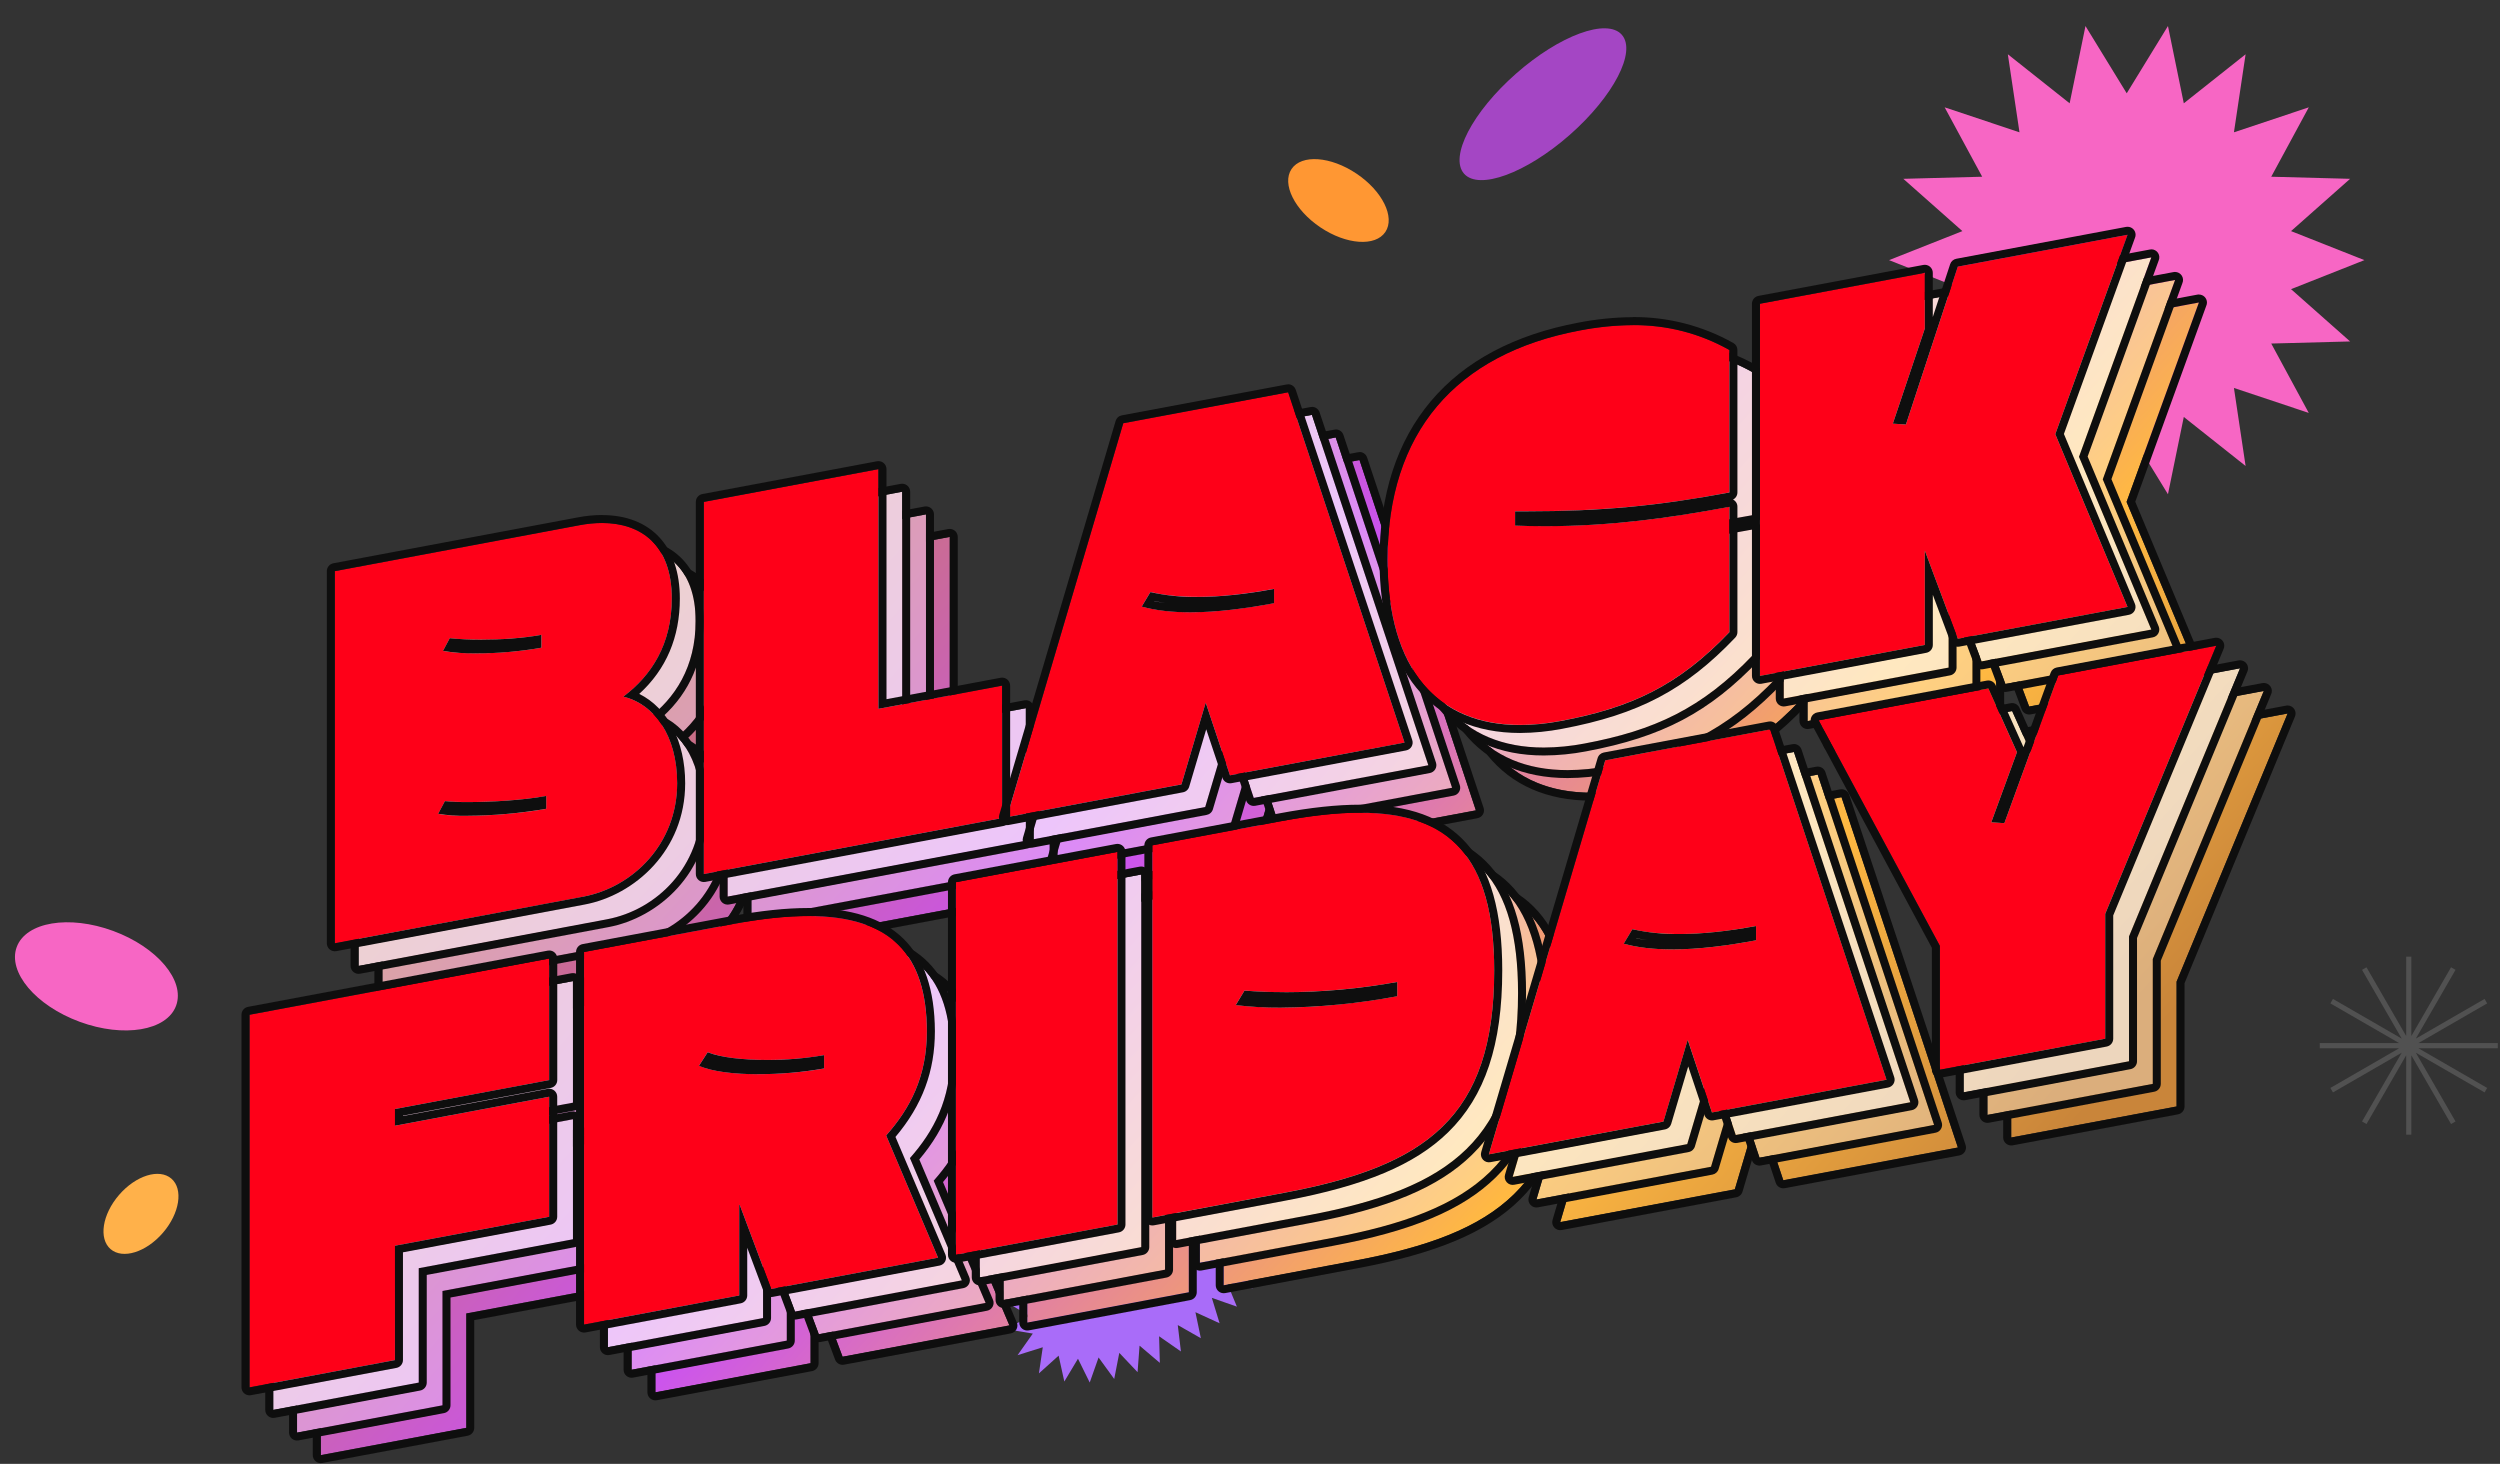 <svg xmlns="http://www.w3.org/2000/svg" width="526" height="308" viewBox="0 0 526 308" fill="none"><rect x="0" y="0" width="526" height="308" fill="#333333" stroke="none"/><path d="M497.467 54.732L482.035 60.839L494.462 71.841L477.868 72.281L485.765 86.88L470.02 81.625L472.474 98.041L459.471 87.729L456.139 103.986L447.462 89.833L438.784 103.986L435.452 87.729L422.446 98.041L424.9 81.625L409.155 86.877L417.052 72.278L400.458 71.841L412.888 60.839L397.453 54.732L412.888 48.625L400.458 37.623L417.052 37.183L409.155 22.583L424.9 27.838L422.449 11.419L435.452 21.735L438.784 5.475L447.462 19.631L456.139 5.475L459.471 21.735L472.474 11.422L470.02 27.838L485.769 22.583L477.868 37.183L494.462 37.623L482.035 48.625L497.467 54.732Z" fill="#F766C4"></path><path d="M267.867 245.937L264.659 250.479L270.144 251.392L265.316 254.196L270.131 257.007L264.685 258.273L268.696 262.158L263.104 262.317L266.407 266.827L260.851 266.167L263.542 271.069L258.105 269.754L260.245 274.922L254.968 273.066L256.603 278.415L251.516 276.084L252.662 281.559L247.802 278.791L248.466 284.347L243.875 281.151L244.027 286.743L239.763 283.123L239.345 288.702L235.499 284.642L234.43 290.133L231.141 285.61L229.279 290.884L226.805 285.875L223.933 290.671L222.735 285.228L218.587 288.961L219.4 283.463L214.097 285.127L217.302 280.585L211.82 279.668L216.645 276.868L211.83 274.054L217.276 272.791L213.268 268.903L218.856 268.747L215.557 264.237L221.11 264.897L218.422 259.995L223.859 261.31L221.715 256.142L226.993 257.998L225.358 252.649L230.444 254.98L229.298 249.501L234.158 252.273L233.494 246.717L238.089 249.909L237.937 244.318L242.198 247.938L242.619 242.362L246.462 246.419L247.534 240.931L250.82 245.454L252.682 240.18L255.156 245.189L258.028 240.393L259.229 245.836L263.376 242.103L262.564 247.601L267.867 245.937Z" fill="#A96CF9"></path><path opacity="0.57" d="M525.536 219.464H508.832L523.299 211.114L522.755 210.172L508.288 218.525L516.642 204.059L515.7 203.515L507.346 217.981V201.277H506.261V217.981L497.908 203.515L496.969 204.059L505.319 218.525L490.852 210.172L490.312 211.114L504.775 219.464H488.074V220.552H504.775L490.312 228.903L490.852 229.845L505.319 221.494L496.969 235.958L497.908 236.502L506.261 222.035V238.739H507.346V222.035L515.7 236.502L516.642 235.958L508.288 221.491L522.755 229.845L523.299 228.903L508.832 220.552H525.536V219.464Z" fill="#686868"></path><path d="M291.478 48.81C293.574 45.687 290.855 40.19 285.404 36.532C279.954 32.873 273.836 32.439 271.74 35.561C269.644 38.684 272.364 44.181 277.814 47.839C283.265 51.498 289.383 51.932 291.478 48.81Z" fill="#FF9733"></path><path d="M34.279 259.379C37.812 255.282 38.608 250.179 36.058 247.98C33.508 245.781 28.577 247.32 25.044 251.416C21.512 255.513 20.716 260.617 23.266 262.815C25.816 265.014 30.747 263.476 34.279 259.379Z" fill="#FFB14A"></path><path d="M37.052 211.595C38.995 206.315 33.062 199.273 23.802 195.866C14.542 192.459 5.46 193.977 3.517 199.257C1.575 204.536 7.507 211.578 16.767 214.986C26.028 218.393 35.11 216.875 37.052 211.595Z" fill="#F766C4"></path><path d="M330.296 28.36C339.463 20.29 344.359 10.867 341.231 7.314C338.104 3.762 328.137 7.424 318.97 15.495C309.802 23.565 304.907 32.987 308.034 36.54C311.162 40.093 321.129 36.431 330.296 28.36Z" fill="#A446C4"></path><path d="M109.641 148.539L108.2 151.213C112.895 152.136 122.282 151.78 128.922 150.533V147.826C122.295 149.07 113.62 148.995 109.641 148.539ZM137.7 202.935L85.461 212.735V134.428L136.988 124.76C147.291 122.817 156.373 126.836 156.373 140.172C156.373 149.795 152.086 156.416 146.17 160.833C152.698 162.416 157.503 169.034 157.503 179.059C157.493 191.793 148.21 200.953 137.7 202.925V202.935ZM108.621 182.815L107.193 185.489C111.888 186.415 123.315 185.674 129.946 184.43V181.73C123.315 182.967 112.601 183.271 108.621 182.815Z" fill="url(#paint0_linear_113_35578)"></path><path d="M225.847 186.385L163.098 198.158V119.86L199.828 112.967V163.396L225.847 158.514V186.385Z" fill="url(#paint1_linear_113_35578)"></path><path d="M257.063 138.82L255.227 141.87C262.981 144.027 273.388 142.974 283.072 141.158V138.15C273.388 139.96 264.105 140.507 257.063 138.82ZM263.593 179.293L226.863 186.193L251.348 103.304L286.038 96.793L310.526 170.499L273.796 177.389L268.696 162.107L263.593 179.293Z" fill="url(#paint2_linear_113_35578)"></path><path d="M306.953 132.067C306.953 105.3 321.238 88.68 347.459 83.765C360.008 81.411 369.703 82.794 378.885 87.893V117.869C363.071 120.838 350.829 121.93 333.788 121.819V124.827C349.706 125.452 364.091 123.652 378.885 120.877V147.243C368.071 158.598 358.072 163.18 343.379 165.935C321.248 170.092 306.953 158.935 306.953 132.067Z" fill="url(#paint3_linear_113_35578)"></path><path d="M420.002 149.956L385.309 156.473V78.166L420.002 71.658V83.389L413.271 103.399L416.026 103.583L426.938 70.347L462.648 63.645L447.43 105.597L462.648 141.945L426.938 148.644L420.002 130.104V149.956Z" fill="url(#paint4_linear_113_35578)"></path><path d="M98.111 300.415L67.5 306.159V227.761L130.557 215.93V241.509L98.111 247.596V251.102L130.557 245.015V270.27L98.111 276.358V300.415Z" fill="url(#paint5_linear_113_35578)"></path><path d="M163.911 235.636L162.075 238.489C167.79 241.024 180.747 240.5 188.398 239.062V236.258C180.747 237.692 168.913 237.709 163.911 235.636ZM210.03 231.197C210.03 240.82 206.469 247.506 201.457 253.156L212.375 278.865L177.276 285.451L170.645 267.746L170.545 267.765V286.814L137.895 292.94V214.555L169.217 208.675C198.397 203.2 209.927 211.165 210.03 231.197Z" fill="url(#paint6_linear_113_35578)"></path><path d="M250.126 193.494V271.892L216.148 278.267V199.86L250.126 193.494Z" fill="url(#paint7_linear_113_35578)"></path><path d="M276.856 222.667L275.02 225.717C284.814 226.986 298.28 225.862 308.994 223.855V220.847C298.28 222.848 285.954 223.466 276.856 222.667ZM285.222 265.209L257.461 270.415V192.114L284.5 187.044C314.188 181.472 329.393 188.044 329.393 218.422C329.403 249.301 315.117 259.597 285.222 265.209Z" fill="url(#paint8_linear_113_35578)"></path><path d="M358.481 209.76L356.645 212.81C364.416 214.967 374.806 213.914 384.49 212.098V209.09C374.799 210.906 365.516 211.447 358.481 209.76ZM365.011 250.233L328.281 257.127L352.769 174.238L387.456 167.727L411.944 241.433L375.214 248.323L370.114 233.04L365.011 250.233Z" fill="url(#paint9_linear_113_35578)"></path><path d="M433.364 159.115L439.383 172.523L433.976 187.271L436.728 187.456L448.06 156.357L481.323 150.117L457.958 206.533V232.799L423.168 239.326V213.262L397.66 165.814L433.364 159.115Z" fill="url(#paint10_linear_113_35578)"></path><path d="M116.255 148.842C114.044 148.859 111.834 148.758 109.633 148.538L108.193 151.213C110.52 151.597 112.877 151.771 115.235 151.731C119.818 151.73 124.392 151.329 128.905 150.533V147.826C124.935 148.57 120.231 148.842 116.242 148.842M113.512 183.024C111.877 183.043 110.242 182.976 108.613 182.824L107.186 185.498C109.169 185.815 111.177 185.953 113.185 185.912C118.8 185.881 124.403 185.388 129.938 184.439V181.729C125.23 182.613 118.463 183.024 113.512 183.024ZM141.682 124.313C149.899 124.313 156.372 128.923 156.372 140.178C156.372 149.801 152.085 156.422 146.169 160.839C152.697 162.422 157.502 169.04 157.502 179.064C157.502 191.799 148.219 200.959 137.709 202.931L85.469 212.732V134.428L136.996 124.759C138.544 124.463 140.116 124.31 141.691 124.303M141.691 122.619C140.011 122.626 138.336 122.789 136.686 123.105L85.142 132.773C84.757 132.845 84.408 133.051 84.157 133.353C83.907 133.655 83.77 134.035 83.769 134.428V212.725C83.77 212.972 83.824 213.217 83.929 213.441C84.034 213.665 84.188 213.863 84.378 214.021C84.569 214.179 84.792 214.293 85.031 214.355C85.271 214.417 85.521 214.425 85.764 214.38L138.003 204.579C148.52 202.607 159.169 193.207 159.169 179.058C159.169 170.222 155.462 163.193 149.498 160.259C155.174 155.079 158.049 148.337 158.049 140.184C158.049 129.192 151.929 122.632 141.675 122.632L141.691 122.619Z" fill="#0E0E0E"></path><path d="M199.828 112.967V163.396L225.847 158.514V186.385L163.098 198.158V119.86L199.828 112.967ZM199.828 111.283C199.719 111.282 199.611 111.292 199.504 111.312L162.787 118.206C162.401 118.278 162.052 118.483 161.801 118.785C161.55 119.087 161.413 119.468 161.414 119.86V198.158C161.414 198.405 161.469 198.65 161.574 198.874C161.679 199.098 161.832 199.296 162.023 199.453C162.213 199.611 162.436 199.726 162.676 199.788C162.915 199.85 163.165 199.858 163.409 199.812L226.158 188.04C226.544 187.967 226.892 187.762 227.143 187.46C227.394 187.158 227.531 186.778 227.531 186.385V158.514C227.531 158.266 227.476 158.022 227.371 157.798C227.266 157.574 227.112 157.376 226.922 157.218C226.732 157.06 226.509 156.946 226.269 156.884C226.03 156.822 225.779 156.813 225.536 156.859L201.511 161.366V112.967C201.511 112.52 201.334 112.092 201.018 111.776C200.703 111.461 200.274 111.283 199.828 111.283Z" fill="#0E0E0E"></path><path d="M257.863 140.754L257.883 140.725C258.627 140.874 259.398 141.002 260.194 141.107C259.385 141.015 258.608 140.897 257.863 140.754ZM286.032 96.791L310.52 170.497L273.79 177.387L268.69 162.105L263.588 179.304L226.864 186.194L251.349 103.306L286.039 96.794M266.871 139.858C263.573 139.901 260.282 139.56 257.063 138.841L255.228 141.891C258.294 142.746 261.778 143.095 265.469 143.095C271.106 143.095 277.222 142.276 283.079 141.179V138.171C277.416 139.233 271.893 139.858 266.871 139.858ZM286.042 95.127C285.933 95.126 285.825 95.136 285.718 95.156L251.031 101.664C250.728 101.723 250.447 101.864 250.218 102.072C249.99 102.28 249.823 102.546 249.736 102.843L225.248 185.731C225.174 185.983 225.16 186.248 225.206 186.506C225.253 186.764 225.359 187.007 225.516 187.217C225.673 187.427 225.877 187.597 226.112 187.714C226.347 187.831 226.605 187.892 226.867 187.891C226.976 187.892 227.084 187.882 227.191 187.862L263.905 180.959C264.208 180.9 264.489 180.758 264.717 180.551C264.946 180.343 265.113 180.076 265.2 179.78L268.794 167.706L272.204 177.922C272.316 178.256 272.53 178.547 272.816 178.754C273.103 178.96 273.447 179.071 273.8 179.071C273.908 179.073 274.017 179.064 274.124 179.042L310.854 172.152C311.091 172.109 311.316 172.016 311.514 171.878C311.712 171.741 311.878 171.562 312 171.355C312.123 171.148 312.2 170.916 312.226 170.677C312.251 170.437 312.225 170.195 312.149 169.966L287.638 96.25C287.526 95.915 287.312 95.624 287.026 95.417C286.739 95.21 286.395 95.099 286.042 95.098V95.127Z" fill="#0E0E0E"></path><path d="M358.537 82.65C365.66 82.583 372.675 84.391 378.877 87.892V117.868C363.782 120.702 351.945 121.825 336.079 121.825C335.322 121.825 334.558 121.825 333.781 121.825V124.833C335.913 124.917 338.022 124.958 340.107 124.956C353.564 124.956 366.068 123.285 378.877 120.883V147.249C368.063 158.604 358.064 163.185 343.371 165.941C340.554 166.486 337.692 166.769 334.823 166.786C317.624 166.786 306.945 155.301 306.945 132.073C306.945 105.306 321.231 88.686 347.451 83.771C351.103 83.058 354.813 82.686 358.534 82.66M358.534 80.977C354.709 81.001 350.894 81.382 347.14 82.116C333.648 84.648 323.199 90.211 316.079 98.629C308.901 107.135 305.262 118.38 305.262 132.06C305.262 155.191 316.037 168.457 334.823 168.457C337.797 168.439 340.762 168.148 343.682 167.586C359.781 164.565 369.649 159.365 380.095 148.398C380.393 148.085 380.56 147.669 380.561 147.236V120.876C380.561 120.629 380.506 120.385 380.401 120.161C380.296 119.937 380.143 119.739 379.952 119.581C379.852 119.501 379.744 119.431 379.628 119.374C379.907 119.233 380.141 119.018 380.304 118.752C380.468 118.486 380.555 118.181 380.555 117.868V87.892C380.554 87.592 380.474 87.298 380.321 87.039C380.169 86.781 379.949 86.568 379.687 86.423C373.229 82.792 365.935 80.912 358.527 80.97L358.534 80.977Z" fill="#0E0E0E"></path><path d="M462.644 63.654L447.426 105.607L462.644 141.955L426.934 148.654L419.998 130.105V149.956L385.305 156.474V78.166L419.998 71.658V83.389L413.267 103.399L416.022 103.583L426.934 70.347L462.644 63.645M462.644 61.961H462.569C462.479 61.965 462.389 61.976 462.301 61.993L426.623 68.689C426.326 68.744 426.049 68.877 425.821 69.075C425.593 69.273 425.423 69.529 425.328 69.816L421.669 80.944V71.658C421.669 71.437 421.626 71.218 421.542 71.013C421.457 70.809 421.333 70.623 421.177 70.467C421.02 70.31 420.835 70.186 420.63 70.102C420.426 70.017 420.206 69.974 419.985 69.975C419.877 69.974 419.768 69.983 419.661 70.004L384.994 76.499C384.608 76.571 384.26 76.776 384.009 77.079C383.758 77.381 383.621 77.761 383.621 78.153V156.474C383.623 156.72 383.68 156.964 383.785 157.187C383.891 157.41 384.045 157.607 384.234 157.764C384.424 157.922 384.646 158.037 384.885 158.1C385.123 158.163 385.373 158.174 385.616 158.131L420.303 151.617C420.689 151.545 421.037 151.34 421.288 151.038C421.539 150.736 421.676 150.355 421.675 149.962V139.41L425.357 149.243C425.477 149.565 425.692 149.842 425.974 150.037C426.256 150.233 426.591 150.338 426.934 150.338C427.042 150.338 427.151 150.329 427.257 150.309L462.968 143.61C463.214 143.563 463.447 143.462 463.65 143.314C463.852 143.165 464.019 142.974 464.138 142.753C464.257 142.532 464.325 142.287 464.337 142.036C464.349 141.786 464.305 141.536 464.208 141.304L449.259 105.565L464.204 64.321C464.298 64.111 464.345 63.884 464.344 63.654C464.344 63.209 464.168 62.783 463.854 62.467C463.54 62.152 463.115 61.973 462.67 61.971L462.644 61.961Z" fill="#0E0E0E"></path><path d="M130.558 215.93V241.509L98.112 247.596V251.102L130.558 245.015V270.27L98.112 276.358V300.418L67.501 306.162V227.761L130.558 215.93ZM130.558 214.246C130.45 214.245 130.341 214.255 130.234 214.275L67.177 226.106C66.792 226.179 66.443 226.384 66.193 226.686C65.942 226.988 65.805 227.368 65.805 227.761V306.159C65.805 306.406 65.859 306.651 65.965 306.874C66.07 307.098 66.223 307.296 66.413 307.454C66.604 307.612 66.827 307.726 67.066 307.788C67.306 307.85 67.556 307.859 67.799 307.813L98.41 302.073C98.796 301.999 99.144 301.794 99.395 301.491C99.646 301.188 99.783 300.808 99.783 300.415V277.75L130.866 271.922C131.251 271.849 131.599 271.644 131.85 271.342C132.101 271.04 132.238 270.66 132.239 270.267V245.012C132.239 244.765 132.184 244.52 132.079 244.296C131.974 244.072 131.82 243.874 131.63 243.716C131.44 243.558 131.217 243.444 130.977 243.382C130.738 243.32 130.487 243.312 130.244 243.358L99.796 249.076V248.991L130.879 243.163C131.264 243.09 131.612 242.885 131.863 242.583C132.114 242.281 132.251 241.901 132.252 241.509V215.93C132.252 215.709 132.208 215.49 132.124 215.285C132.039 215.081 131.915 214.896 131.759 214.739C131.602 214.583 131.417 214.459 131.212 214.374C131.008 214.29 130.789 214.246 130.568 214.246H130.558Z" fill="#0E0E0E"></path><path d="M174.603 240.267C179.229 240.269 183.846 239.866 188.402 239.062V236.258C184.424 236.95 180.392 237.289 176.354 237.272C171.368 237.272 166.641 236.764 163.915 235.653L162.079 238.505C164.954 239.781 169.659 240.283 174.603 240.283M185.054 206.985C202.665 206.985 209.953 215.28 210.034 231.191C210.034 240.814 206.473 247.5 201.461 253.15L212.379 278.865L177.28 285.451L170.649 267.746L170.549 267.766V286.814L137.899 292.94V214.555L169.221 208.675C175.228 207.548 180.489 206.992 185.054 206.992M185.054 205.308C180.402 205.308 174.972 205.884 168.911 207.021L137.588 212.901C137.202 212.973 136.853 213.177 136.602 213.48C136.351 213.782 136.214 214.162 136.215 214.555V292.953C136.215 293.2 136.269 293.445 136.375 293.669C136.48 293.893 136.633 294.091 136.824 294.249C137.014 294.407 137.237 294.521 137.476 294.583C137.716 294.645 137.966 294.653 138.209 294.608L170.86 288.482C171.245 288.408 171.593 288.203 171.844 287.901C172.094 287.599 172.232 287.219 172.233 286.827V276.79L175.704 286.063C175.842 286.435 176.107 286.746 176.453 286.941C176.798 287.135 177.201 287.202 177.591 287.128L212.689 280.542C212.937 280.497 213.171 280.396 213.375 280.247C213.578 280.099 213.746 279.906 213.865 279.684C213.984 279.462 214.051 279.216 214.063 278.965C214.074 278.713 214.028 278.462 213.93 278.231L203.423 253.474C209.076 246.778 211.718 239.674 211.718 231.207C211.627 213.785 202.908 205.305 185.054 205.305V205.308Z" fill="#0E0E0E"></path><path d="M250.128 193.496V271.894L216.15 278.269V199.862L250.128 193.486M250.128 191.803C250.019 191.802 249.911 191.812 249.804 191.832L215.826 198.207C215.44 198.28 215.092 198.485 214.841 198.787C214.59 199.089 214.453 199.469 214.453 199.862V278.26C214.453 278.507 214.508 278.751 214.613 278.975C214.718 279.199 214.871 279.397 215.062 279.555C215.252 279.713 215.475 279.827 215.715 279.889C215.954 279.951 216.204 279.96 216.448 279.914L250.426 273.542C250.812 273.469 251.16 273.263 251.411 272.961C251.661 272.658 251.798 272.277 251.798 271.884V193.496C251.798 193.05 251.621 192.621 251.305 192.306C250.99 191.99 250.561 191.812 250.115 191.812L250.128 191.803Z" fill="#0E0E0E"></path><path d="M285.276 223.008C282.281 223.008 279.448 222.895 276.858 222.685L275.022 225.735C278.13 226.113 281.258 226.292 284.389 226.272C292.451 226.272 301.413 225.301 308.997 223.873V220.865C301.17 222.291 293.231 223.014 285.276 223.025M301.174 185.249C319.866 185.249 329.392 194.379 329.392 218.424C329.392 249.303 315.106 259.599 285.211 265.21L257.463 270.417V192.116L284.502 187.046C290.693 185.883 296.252 185.249 301.177 185.249M301.177 183.565C296.288 183.565 290.732 184.161 284.191 185.391L257.162 190.471C256.776 190.544 256.428 190.749 256.177 191.051C255.926 191.353 255.789 191.733 255.789 192.126V270.427C255.791 270.673 255.848 270.916 255.954 271.138C256.061 271.36 256.214 271.557 256.405 271.713C256.596 271.869 256.818 271.982 257.057 272.042C257.296 272.103 257.545 272.111 257.787 272.065L285.538 266.859C302.191 263.734 312.736 259.301 319.704 252.489C327.475 244.906 331.092 234.079 331.092 218.417C331.092 206.113 328.628 197.371 323.564 191.692C318.681 186.22 311.363 183.559 301.19 183.559L301.177 183.565Z" fill="#0E0E0E"></path><path d="M359.277 211.691L359.296 211.662C360.043 211.811 360.818 211.938 361.621 212.044C360.805 211.949 360.024 211.831 359.277 211.691ZM387.446 167.727L411.934 241.434L375.204 248.324L370.104 233.041L365.001 250.237L328.271 257.131L352.759 174.242L387.446 167.731M368.278 210.794C364.98 210.837 361.689 210.496 358.471 209.777L356.635 212.827C359.701 213.682 363.185 214.032 366.873 214.032C372.51 214.032 378.629 213.213 384.49 212.115V209.107C378.824 210.169 373.3 210.794 368.278 210.794ZM387.449 166.063C387.341 166.063 387.232 166.073 387.125 166.092L352.438 172.6C352.135 172.659 351.854 172.8 351.626 173.008C351.397 173.216 351.23 173.483 351.143 173.779L326.656 256.668C326.573 256.946 326.564 257.24 326.629 257.523C326.693 257.806 326.83 258.067 327.026 258.281C327.221 258.496 327.468 258.656 327.744 258.746C328.02 258.837 328.314 258.855 328.598 258.798L365.328 251.905C365.631 251.847 365.912 251.706 366.141 251.499C366.369 251.292 366.536 251.025 366.623 250.729L370.208 238.656L373.617 248.871C373.729 249.206 373.944 249.497 374.23 249.703C374.516 249.909 374.861 250.02 375.213 250.02C375.322 250.021 375.431 250.011 375.537 249.991L412.267 243.101C412.504 243.057 412.728 242.963 412.926 242.826C413.123 242.688 413.289 242.509 413.411 242.302C413.534 242.095 413.611 241.865 413.637 241.625C413.663 241.386 413.638 241.144 413.562 240.916L389.075 167.209C388.963 166.874 388.749 166.583 388.462 166.376C388.176 166.169 387.832 166.057 387.478 166.057L387.449 166.063Z" fill="#0E0E0E"></path><path d="M481.313 150.117L457.949 206.533V232.799L423.158 239.326V213.262L397.657 165.814L433.367 159.115L439.386 172.523L433.979 187.272L436.731 187.456L448.064 156.357L481.326 150.117M481.326 148.434H481.242C481.155 148.436 481.068 148.447 480.983 148.466L447.756 154.699C447.468 154.753 447.199 154.881 446.976 155.071C446.753 155.26 446.583 155.505 446.484 155.78L440.769 171.471L434.892 158.416C434.739 158.07 434.473 157.786 434.138 157.609C433.803 157.433 433.419 157.375 433.047 157.445L397.333 164.16C397.073 164.209 396.828 164.319 396.618 164.481C396.409 164.642 396.24 164.851 396.126 165.09C396.011 165.329 395.955 165.592 395.961 165.856C395.968 166.121 396.036 166.381 396.161 166.614L421.468 213.686V239.326C421.47 239.573 421.526 239.816 421.632 240.039C421.738 240.262 421.891 240.459 422.081 240.617C422.271 240.775 422.493 240.889 422.731 240.953C422.97 241.016 423.219 241.027 423.463 240.984L458.253 234.457C458.639 234.383 458.988 234.178 459.238 233.875C459.489 233.572 459.626 233.192 459.626 232.799V206.867L482.825 150.852C482.949 150.597 483.007 150.314 482.992 150.03C482.977 149.746 482.891 149.471 482.741 149.23C482.591 148.988 482.382 148.789 482.134 148.651C481.886 148.512 481.607 148.438 481.323 148.437L481.326 148.434Z" fill="#0E0E0E"></path><path d="M104.637 143.785L103.209 146.459C107.9 147.382 117.287 147.026 123.931 145.779V143.072C117.287 144.319 108.616 144.241 104.637 143.785ZM132.692 198.18L80.453 207.981V129.674L131.98 120.006C142.286 118.063 151.365 122.085 151.365 135.418C151.365 145.041 147.081 151.662 141.163 156.079C147.693 157.662 152.495 164.28 152.495 174.305C152.489 187.039 143.203 196.199 132.692 198.171V198.18ZM103.617 178.07L102.186 180.745C106.88 181.671 118.307 180.929 124.938 179.686V176.969C118.307 178.213 107.596 178.517 103.617 178.06V178.07Z" fill="url(#paint11_linear_113_35578)"></path><path d="M220.839 181.632L158.09 193.404V115.107L194.823 108.217V158.643L220.839 153.76V181.632Z" fill="url(#paint12_linear_113_35578)"></path><path d="M252.056 134.068L250.22 137.118C257.991 139.275 268.384 138.222 278.066 136.406V133.398C268.384 135.218 259.098 135.752 252.056 134.068ZM258.587 174.541L221.844 181.441L246.332 98.552L281.035 92.041L305.523 165.747L268.792 172.634L263.693 157.352L258.587 174.541Z" fill="url(#paint13_linear_113_35578)"></path><path d="M301.949 127.313C301.949 100.546 316.231 83.926 342.455 79.011C355.004 76.657 364.695 78.04 373.862 83.139V113.115C358.048 116.085 345.806 117.179 328.765 117.066V120.074C344.682 120.698 359.068 118.898 373.862 116.123V142.489C363.047 153.844 353.049 158.426 338.355 161.184C316.231 165.339 301.949 154.181 301.949 127.313Z" fill="url(#paint14_linear_113_35578)"></path><path d="M414.991 145.208L380.301 151.716V73.415L414.991 66.907V78.638L408.256 98.647L411.012 98.832L421.93 65.605L457.64 58.906L442.438 100.856L457.64 137.204L421.93 143.903L414.991 125.356V145.208Z" fill="url(#paint15_linear_113_35578)"></path><path d="M93.103 295.664L62.496 301.408V223.007L125.55 211.176V236.742L93.103 242.829V246.339L125.55 240.252V265.513L93.103 271.6V295.664Z" fill="url(#paint16_linear_113_35578)"></path><path d="M158.906 230.881L157.067 233.734C162.782 236.272 175.74 235.744 183.391 234.31V231.503C175.74 232.937 163.905 232.953 158.906 230.881ZM205.023 226.442C205.048 236.065 201.461 242.751 196.452 248.401L207.37 274.123L172.272 280.708L165.641 262.997L165.537 263.017V282.065L132.887 288.191V209.8L164.206 203.92C193.392 198.448 204.971 206.41 205.023 226.442Z" fill="url(#paint17_linear_113_35578)"></path><path d="M245.122 188.742V267.143L211.145 273.515V195.117L245.122 188.742Z" fill="url(#paint18_linear_113_35578)"></path><path d="M271.853 217.915L270.014 220.965C279.808 222.234 293.278 221.11 303.992 219.103V216.095C293.278 218.106 280.932 218.714 271.853 217.915ZM280.22 260.457L252.465 265.663V187.362L279.504 182.292C309.195 176.72 324.397 183.292 324.397 213.67C324.397 244.543 310.111 254.846 280.22 260.457Z" fill="url(#paint19_linear_113_35578)"></path><path d="M353.469 205.005L351.633 208.055C359.404 210.211 369.797 209.159 379.478 207.343V204.335C369.813 206.151 360.511 206.692 353.469 205.005ZM360 245.478L323.27 252.371L347.757 169.483L382.441 162.975L406.929 236.681L370.202 243.571L365.102 228.288L360 245.478Z" fill="url(#paint20_linear_113_35578)"></path><path d="M428.355 154.363L434.374 167.771L428.967 182.519L431.722 182.704L443.048 151.608L476.307 145.365L452.943 201.781V228.05L418.152 234.577V208.51L392.645 161.066L428.355 154.363Z" fill="url(#paint21_linear_113_35578)"></path><path d="M111.251 144.089C109.041 144.106 106.832 144.005 104.633 143.785L103.205 146.459C105.532 146.844 107.889 147.018 110.247 146.977C114.83 146.976 119.404 146.575 123.917 145.779V143.073C119.945 143.817 115.24 144.089 111.251 144.089ZM108.518 178.261C106.884 178.28 105.25 178.213 103.623 178.061L102.191 180.735C104.176 181.052 106.185 181.191 108.194 181.15C113.809 181.118 119.413 180.625 124.947 179.676V176.97C120.239 177.853 113.472 178.265 108.521 178.265M136.687 119.563C144.902 119.563 151.374 124.173 151.374 135.428C151.374 145.051 147.091 151.672 141.172 156.089C147.703 157.672 152.504 164.29 152.504 174.314C152.504 187.049 143.218 196.209 132.708 198.181L80.469 207.982V129.674L131.996 120.006C133.543 119.714 135.113 119.566 136.687 119.563ZM80.138 128.02C79.753 128.093 79.405 128.298 79.154 128.6C78.904 128.902 78.766 129.282 78.766 129.674V207.972C78.766 208.219 78.82 208.464 78.925 208.688C79.031 208.912 79.184 209.11 79.374 209.268C79.565 209.425 79.788 209.54 80.027 209.602C80.267 209.664 80.517 209.672 80.76 209.626L132.999 199.825C143.519 197.854 154.172 188.454 154.172 174.305C154.172 165.469 150.464 158.439 144.5 155.506C150.176 150.325 153.048 143.584 153.048 135.431C153.048 124.423 146.929 117.879 136.678 117.879C134.997 117.886 133.32 118.048 131.669 118.365L80.138 128.02Z" fill="#0E0E0E"></path><path d="M194.827 108.229V158.642L220.843 153.759V181.631L158.094 193.403V115.106L194.827 108.229ZM194.827 106.545C194.719 106.544 194.61 106.554 194.503 106.574L157.786 113.451C157.4 113.523 157.051 113.728 156.799 114.03C156.548 114.332 156.41 114.713 156.41 115.106V193.403C156.41 193.651 156.465 193.895 156.57 194.119C156.675 194.343 156.828 194.541 157.019 194.699C157.209 194.857 157.432 194.971 157.672 195.033C157.911 195.095 158.161 195.104 158.405 195.058L221.154 183.285C221.54 183.213 221.888 183.008 222.139 182.705C222.39 182.403 222.527 182.023 222.527 181.631V153.759C222.527 153.512 222.472 153.267 222.367 153.043C222.262 152.819 222.109 152.621 221.918 152.464C221.728 152.306 221.505 152.191 221.265 152.129C221.026 152.067 220.776 152.059 220.532 152.105L196.511 156.612V108.229C196.511 108.008 196.467 107.789 196.383 107.584C196.298 107.38 196.174 107.194 196.018 107.038C195.861 106.882 195.676 106.758 195.471 106.673C195.267 106.589 195.048 106.545 194.827 106.545Z" fill="#0E0E0E"></path><path d="M252.862 136.002L252.881 135.973C253.621 136.122 254.391 136.249 255.19 136.355C254.38 136.262 253.604 136.144 252.862 136.002ZM281.031 92.038L305.519 165.745L268.795 172.635L263.695 157.352L258.593 174.552L221.846 181.442L246.334 98.553L281.037 92.042M261.869 135.105C258.571 135.149 255.278 134.807 252.059 134.088L250.223 137.138C253.292 137.993 256.776 138.343 260.464 138.343C266.101 138.343 272.221 137.524 278.078 136.426V133.418C272.415 134.48 266.888 135.105 261.869 135.105ZM281.037 90.374C280.929 90.374 280.82 90.383 280.713 90.403L246.036 96.898C245.733 96.957 245.453 97.098 245.224 97.305C244.996 97.512 244.829 97.778 244.741 98.074L220.253 180.963C220.171 181.241 220.161 181.535 220.226 181.818C220.291 182.101 220.428 182.362 220.623 182.576C220.819 182.791 221.066 182.951 221.342 183.041C221.617 183.132 221.911 183.15 222.196 183.093L258.926 176.203C259.229 176.144 259.509 176.003 259.738 175.796C259.966 175.589 260.133 175.323 260.221 175.028L263.786 162.95L267.195 173.166C267.307 173.501 267.522 173.792 267.808 173.998C268.095 174.204 268.439 174.315 268.792 174.315C268.9 174.318 269.009 174.308 269.115 174.286L305.849 167.396C306.086 167.353 306.311 167.26 306.509 167.122C306.707 166.985 306.873 166.806 306.996 166.599C307.118 166.392 307.195 166.16 307.221 165.921C307.246 165.681 307.22 165.439 307.144 165.21L282.656 91.504C282.545 91.169 282.331 90.877 282.044 90.67C281.758 90.463 281.413 90.352 281.06 90.352L281.037 90.374Z" fill="#0E0E0E"></path><path d="M353.535 77.902C360.658 77.832 367.674 79.639 373.878 83.141V113.117C358.786 115.95 346.946 117.073 331.087 117.073C330.329 117.073 329.562 117.073 328.781 117.073V120.081C330.914 120.165 333.023 120.206 335.108 120.204C348.568 120.204 361.069 118.533 373.878 116.131V142.497C363.064 153.852 353.065 158.433 338.372 161.192C335.554 161.735 332.693 162.017 329.824 162.034C312.624 162.034 301.949 150.552 301.949 127.321C301.949 100.554 316.231 83.934 342.455 79.019C346.106 78.306 349.815 77.934 353.535 77.908M353.535 76.225C349.71 76.249 345.897 76.63 342.144 77.364C328.652 79.896 318.184 85.459 311.08 93.877C303.905 102.383 300.266 113.628 300.266 127.308C300.266 150.439 311.038 163.705 329.824 163.705C332.797 163.688 335.763 163.396 338.683 162.834C354.784 159.813 364.653 154.613 375.099 143.646C375.396 143.332 375.562 142.916 375.562 142.484V116.124C375.562 115.877 375.507 115.633 375.402 115.409C375.297 115.185 375.143 114.987 374.953 114.829C374.854 114.747 374.745 114.678 374.629 114.622C374.908 114.482 375.142 114.266 375.306 114.001C375.469 113.735 375.556 113.429 375.555 113.117V83.141C375.556 82.841 375.476 82.546 375.324 82.287C375.172 82.029 374.953 81.816 374.691 81.671C368.232 78.04 360.937 76.161 353.528 76.218L353.535 76.225Z" fill="#0E0E0E"></path><path d="M457.639 58.901L442.421 100.853L457.639 137.201L421.941 143.9L415.003 125.351V145.202L380.312 151.71V73.412L415.003 66.904V78.635L408.268 98.645L411.023 98.829L421.941 65.603L457.652 58.901M457.652 57.217H457.558C457.467 57.221 457.378 57.232 457.289 57.249L421.618 63.948C421.321 64.003 421.044 64.136 420.816 64.334C420.588 64.532 420.417 64.788 420.322 65.075L416.667 76.204V66.904C416.667 66.657 416.612 66.413 416.507 66.189C416.402 65.965 416.249 65.767 416.058 65.609C415.868 65.451 415.645 65.337 415.405 65.275C415.166 65.213 414.916 65.204 414.672 65.25L379.982 71.758C379.596 71.83 379.248 72.035 378.997 72.338C378.747 72.64 378.609 73.02 378.609 73.412V151.71C378.612 151.957 378.668 152.2 378.774 152.423C378.88 152.646 379.033 152.843 379.223 153.001C379.412 153.159 379.634 153.273 379.873 153.337C380.111 153.4 380.361 153.411 380.604 153.368L415.294 146.856C415.68 146.785 416.029 146.58 416.28 146.277C416.531 145.975 416.668 145.595 416.667 145.202V134.656L420.352 144.493C420.49 144.865 420.755 145.175 421.101 145.37C421.446 145.565 421.85 145.632 422.239 145.558L457.949 138.859C458.196 138.813 458.43 138.712 458.632 138.564C458.835 138.416 459.002 138.224 459.122 138.003C459.241 137.782 459.309 137.537 459.321 137.286C459.334 137.036 459.29 136.785 459.193 136.554L444.244 100.814L459.177 59.568C459.286 59.312 459.33 59.033 459.306 58.756C459.282 58.479 459.19 58.213 459.037 57.98C458.885 57.747 458.678 57.556 458.434 57.423C458.19 57.29 457.917 57.219 457.639 57.217H457.652Z" fill="#0E0E0E"></path><path d="M125.55 211.194V236.773L93.103 242.86V246.367L125.55 240.279V265.535L93.103 271.622V295.682L62.496 301.426V223.009L125.55 211.194ZM125.55 209.51C125.441 209.51 125.333 209.519 125.226 209.539L62.185 221.354C61.8 221.427 61.451 221.632 61.2 221.934C60.95 222.236 60.812 222.616 60.812 223.009V301.407C60.812 301.654 60.867 301.898 60.972 302.122C61.078 302.346 61.231 302.544 61.421 302.702C61.612 302.86 61.834 302.974 62.074 303.036C62.314 303.098 62.564 303.107 62.807 303.061L93.414 297.321C93.8 297.247 94.149 297.042 94.4 296.739C94.65 296.436 94.787 296.056 94.787 295.663V272.998L125.87 267.17C126.256 267.097 126.605 266.892 126.855 266.59C127.106 266.288 127.243 265.908 127.243 265.515V240.26C127.243 240.013 127.189 239.768 127.084 239.544C126.978 239.32 126.825 239.122 126.635 238.964C126.444 238.806 126.221 238.692 125.982 238.63C125.742 238.568 125.492 238.56 125.249 238.605L94.797 244.32V244.22L125.88 238.392C126.266 238.319 126.614 238.114 126.865 237.812C127.116 237.51 127.253 237.13 127.253 236.737V211.158C127.253 210.712 127.076 210.284 126.76 209.968C126.444 209.652 126.016 209.475 125.569 209.475L125.55 209.51Z" fill="#0E0E0E"></path><path d="M169.594 235.512C174.22 235.514 178.838 235.112 183.394 234.31V231.503C179.417 232.195 175.386 232.534 171.349 232.517C166.363 232.517 161.636 232.008 158.909 230.898L157.07 233.75C159.945 235.026 164.653 235.528 169.594 235.528M180.046 202.253C197.66 202.253 204.945 210.548 205.026 226.459C205.026 236.082 201.464 242.768 196.455 248.418L207.373 274.139L172.275 280.725L165.644 262.998L165.54 263.017V282.065L132.89 288.191V209.8L164.21 203.92C170.219 202.793 175.477 202.236 180.043 202.236M132.576 208.145C132.19 208.218 131.842 208.423 131.591 208.725C131.34 209.027 131.203 209.407 131.203 209.8V288.198C131.203 288.445 131.258 288.69 131.363 288.914C131.468 289.138 131.621 289.336 131.812 289.494C132.002 289.651 132.225 289.766 132.465 289.828C132.704 289.89 132.954 289.898 133.198 289.852L165.851 283.72C166.237 283.647 166.585 283.442 166.836 283.14C167.087 282.838 167.224 282.458 167.224 282.065V272.028L170.685 281.298C170.805 281.619 171.02 281.895 171.301 282.091C171.582 282.287 171.916 282.392 172.259 282.392C172.368 282.393 172.476 282.383 172.583 282.363L207.681 275.777C207.928 275.731 208.162 275.63 208.365 275.481C208.568 275.333 208.736 275.14 208.855 274.919C208.973 274.697 209.041 274.451 209.053 274.2C209.064 273.948 209.019 273.697 208.921 273.466L198.411 248.709C204.064 242.013 206.706 234.909 206.706 226.443C206.622 209.722 198.579 201.259 182.141 200.614C181.817 200.595 181.458 201.139 181.111 201.129C180.765 201.119 180.405 200.553 180.046 200.553C175.393 200.553 169.963 201.129 163.902 202.266L132.576 208.145Z" fill="#0E0E0E"></path><path d="M245.123 188.742V267.14L211.161 273.515V195.118L245.136 188.742M245.136 187.059C245.028 187.058 244.919 187.068 244.812 187.088L210.838 193.463C210.452 193.536 210.103 193.741 209.853 194.043C209.602 194.345 209.465 194.725 209.465 195.118V273.515C209.465 273.763 209.519 274.007 209.625 274.231C209.73 274.455 209.883 274.653 210.074 274.811C210.264 274.969 210.487 275.083 210.726 275.145C210.966 275.207 211.216 275.216 211.459 275.17L245.434 268.798C245.82 268.725 246.169 268.519 246.419 268.216C246.67 267.914 246.807 267.533 246.807 267.14V188.742C246.807 188.296 246.629 187.868 246.314 187.552C245.998 187.236 245.57 187.059 245.123 187.059H245.136Z" fill="#0E0E0E"></path><path d="M280.271 218.254C277.276 218.254 274.443 218.141 271.852 217.93L270.013 220.98C273.121 221.358 276.25 221.538 279.38 221.518C287.638 221.447 295.873 220.644 303.988 219.118V216.11C296.16 217.536 288.221 218.259 280.264 218.27M296.175 180.51C314.87 180.51 324.393 189.641 324.393 213.685C324.393 244.561 310.108 254.861 280.216 260.472L252.461 265.679V187.362L279.5 182.291C285.691 181.129 291.254 180.494 296.175 180.494M296.175 178.811C291.289 178.811 285.733 179.41 279.189 180.637L252.15 185.707C251.765 185.781 251.417 185.986 251.167 186.288C250.916 186.59 250.779 186.969 250.777 187.362V265.662C250.777 265.91 250.832 266.154 250.937 266.378C251.042 266.602 251.196 266.8 251.386 266.958C251.576 267.116 251.799 267.23 252.039 267.292C252.278 267.354 252.529 267.363 252.772 267.317L280.527 262.11C297.179 258.986 307.725 254.553 314.689 247.741C322.46 240.158 326.077 229.331 326.077 213.669C326.077 201.365 323.616 192.623 318.552 186.944C313.669 181.472 306.348 178.811 296.178 178.811H296.175Z" fill="#0E0E0E"></path><path d="M354.272 206.938L354.291 206.909C355.036 207.058 355.81 207.185 356.613 207.291C355.801 207.198 355.021 207.081 354.272 206.938ZM382.441 162.975L406.929 236.681L370.202 243.571L365.102 228.288L359.999 245.485L323.269 252.378L347.757 169.489L382.441 162.975ZM363.279 206.012C359.981 206.056 356.688 205.714 353.469 204.995L351.633 208.045C354.702 208.9 358.183 209.25 361.874 209.25C367.511 209.25 373.631 208.431 379.488 207.333V204.325C373.825 205.387 368.298 206.012 363.279 206.012ZM382.441 161.291C382.332 161.29 382.224 161.3 382.117 161.32L347.427 167.828C347.124 167.888 346.843 168.029 346.615 168.237C346.386 168.445 346.219 168.711 346.132 169.007L321.644 251.896C321.561 252.174 321.552 252.468 321.617 252.751C321.682 253.034 321.818 253.295 322.014 253.509C322.209 253.724 322.457 253.884 322.732 253.974C323.008 254.065 323.302 254.083 323.587 254.026L360.31 247.133C360.613 247.073 360.894 246.932 361.122 246.724C361.351 246.516 361.518 246.25 361.605 245.954L365.186 233.88L368.596 244.096C368.724 244.482 368.988 244.808 369.339 245.014C369.69 245.22 370.103 245.292 370.503 245.216L407.236 238.326C407.473 238.283 407.698 238.19 407.896 238.052C408.094 237.915 408.26 237.736 408.383 237.529C408.506 237.322 408.583 237.09 408.608 236.851C408.634 236.611 408.608 236.369 408.531 236.14L384.06 162.444C383.948 162.108 383.734 161.817 383.448 161.61C383.161 161.403 382.817 161.291 382.463 161.291H382.441Z" fill="#0E0E0E"></path><path d="M476.311 145.365L452.947 201.781V228.046L418.153 234.577V208.509L392.645 161.062L428.356 154.363L434.375 167.771L428.967 182.519L431.723 182.704L443.055 151.62L476.318 145.381M476.318 143.697H476.233C476.145 143.7 476.057 143.711 475.971 143.73L442.744 149.963C442.457 150.017 442.188 150.145 441.965 150.334C441.742 150.524 441.572 150.769 441.472 151.044L435.757 166.735L429.897 153.686C429.743 153.34 429.478 153.056 429.143 152.879C428.808 152.703 428.423 152.645 428.051 152.715L392.341 159.414C392.081 159.463 391.836 159.573 391.626 159.735C391.416 159.896 391.248 160.105 391.133 160.344C391.019 160.583 390.963 160.846 390.969 161.11C390.975 161.375 391.044 161.635 391.169 161.868L416.469 208.927V234.571C416.469 234.818 416.524 235.062 416.629 235.286C416.734 235.51 416.888 235.708 417.078 235.866C417.269 236.024 417.491 236.138 417.731 236.2C417.97 236.262 418.221 236.271 418.464 236.225L453.254 229.698C453.641 229.625 453.99 229.419 454.241 229.116C454.492 228.814 454.63 228.433 454.631 228.04V202.127L477.83 146.113C477.954 145.857 478.012 145.574 477.997 145.29C477.982 145.006 477.895 144.73 477.745 144.489C477.594 144.247 477.385 144.048 477.137 143.91C476.888 143.771 476.609 143.698 476.324 143.697H476.318Z" fill="#0E0E0E"></path><path d="M99.629 139.031L98.201 141.705C102.893 142.628 112.283 142.272 118.924 141.025V138.318C112.283 139.565 103.609 139.487 99.629 139.031ZM127.689 193.427L75.449 203.227V124.92L126.976 115.252C137.282 113.309 146.364 117.331 146.364 130.664C146.364 140.287 142.078 146.908 136.162 151.325C142.689 152.908 147.494 159.526 147.494 169.551C147.481 182.285 138.195 191.442 127.689 193.417V193.427ZM98.609 173.31L97.188 175.981C101.883 176.907 113.309 176.166 119.94 174.922V172.215C113.303 173.459 102.589 173.763 98.609 173.31Z" fill="url(#paint22_linear_113_35578)"></path><path d="M215.835 176.877L153.086 188.65V110.352L189.816 103.459V153.888L215.835 149.006V176.877Z" fill="url(#paint23_linear_113_35578)"></path><path d="M247.054 129.312L245.218 132.362C252.973 134.519 263.379 133.47 273.064 131.65V128.642C263.379 130.462 254.093 130.999 247.054 129.312ZM253.585 169.785L216.852 176.685L241.339 93.796L276.03 87.285L300.524 161.004L263.787 167.878L258.684 152.586L253.585 169.785Z" fill="url(#paint24_linear_113_35578)"></path><path d="M296.945 122.559C296.945 95.792 311.231 79.172 337.451 74.257C350.001 71.903 359.695 73.286 368.877 78.386V108.362C353.064 111.331 340.818 112.425 323.781 112.312V115.32C339.698 115.945 354.084 114.144 368.877 111.369V137.735C358.063 149.09 348.064 153.672 333.371 156.431C311.231 160.585 296.945 149.427 296.945 122.559Z" fill="url(#paint25_linear_113_35578)"></path><path d="M409.987 140.449L375.297 146.96V68.659L409.987 62.151V73.882L403.252 93.892L406.008 94.076L416.926 60.849L452.636 54.15L437.434 96.1L452.636 132.448L416.926 139.147L409.987 120.601V140.449Z" fill="url(#paint26_linear_113_35578)"></path><path d="M88.1 290.912L57.492 296.656V218.255L120.546 206.424V231.99L88.1 238.077V241.587L120.546 235.5V260.761L88.1 266.848V290.912Z" fill="url(#paint27_linear_113_35578)"></path><path d="M153.905 226.13L152.069 228.982C157.784 231.521 170.742 230.993 178.393 229.559V226.751C170.742 228.186 158.904 228.202 153.905 226.13ZM200.021 221.691C200.047 231.314 196.46 238 191.451 243.65L202.369 269.371L167.271 275.95L160.649 258.252L160.546 258.272V277.32L127.898 283.446V205.042L159.221 199.165C188.391 193.709 199.973 201.658 200.021 221.691Z" fill="url(#paint28_linear_113_35578)"></path><path d="M240.115 183.99V262.391L206.141 268.763V190.366L240.115 183.99Z" fill="url(#paint29_linear_113_35578)"></path><path d="M266.85 213.163L265.014 216.213C274.808 217.482 288.278 216.362 298.989 214.351V211.343C288.275 213.354 275.916 213.962 266.85 213.163ZM275.216 255.705L247.465 260.911V182.614L274.504 177.54C304.192 171.968 319.397 178.541 319.397 208.918C319.394 239.794 305.108 250.094 275.213 255.705H275.216Z" fill="url(#paint30_linear_113_35578)"></path><path d="M348.469 200.254L346.633 203.304C354.388 205.46 364.794 204.408 374.478 202.591V199.583C364.794 201.4 355.511 201.941 348.469 200.254ZM355 240.727L318.27 247.617L342.754 164.728L377.444 158.217L401.932 231.917L365.202 238.807L360.099 223.524L355 240.727Z" fill="url(#paint31_linear_113_35578)"></path><path d="M423.351 149.609L429.373 163.017L423.966 177.766L426.718 177.95L438.044 146.854L471.306 140.611L447.942 197.027V223.296L413.148 229.824V203.756L387.641 156.312L423.351 149.609Z" fill="url(#paint32_linear_113_35578)"></path><path d="M106.25 139.335C104.039 139.352 101.829 139.251 99.629 139.031L98.201 141.705C100.528 142.09 102.885 142.264 105.243 142.223C109.826 142.222 114.4 141.822 118.913 141.025V138.319C114.944 139.063 110.239 139.335 106.25 139.335ZM103.505 173.508C101.87 173.525 100.236 173.459 98.609 173.31L97.184 175.981C99.168 176.298 101.176 176.437 103.184 176.396C108.797 176.366 114.398 175.875 119.93 174.929V172.222C115.219 173.106 108.452 173.517 103.501 173.517M131.671 114.805C139.888 114.805 146.361 119.416 146.361 130.671C146.361 140.294 142.074 146.915 136.158 151.332C142.686 152.915 147.491 159.533 147.491 169.557C147.491 182.292 138.204 191.452 127.698 193.423L75.458 203.224V124.92L126.972 115.252C128.521 114.956 130.094 114.803 131.671 114.796M75.135 123.266C74.749 123.338 74.4 123.543 74.15 123.846C73.899 124.148 73.762 124.528 73.762 124.92V203.218C73.762 203.465 73.816 203.71 73.921 203.934C74.027 204.158 74.18 204.356 74.37 204.514C74.561 204.672 74.784 204.786 75.023 204.848C75.263 204.91 75.513 204.918 75.756 204.872L127.996 195.072C138.512 193.1 149.161 183.7 149.161 169.551C149.161 160.718 145.454 153.685 139.49 150.752C145.166 145.571 148.041 138.83 148.041 130.677C148.041 119.685 141.918 113.125 131.667 113.125C129.987 113.132 128.312 113.294 126.662 113.611L75.135 123.266Z" fill="#0E0E0E"></path><path d="M189.82 103.459V153.882L215.839 148.999V176.871L153.09 188.643V110.352L189.82 103.459ZM189.82 101.775C189.711 101.775 189.603 101.784 189.496 101.805L152.779 108.698C152.393 108.77 152.045 108.975 151.794 109.278C151.544 109.58 151.406 109.96 151.406 110.352V188.65C151.406 188.897 151.461 189.142 151.566 189.366C151.671 189.59 151.825 189.788 152.015 189.946C152.205 190.104 152.428 190.218 152.668 190.28C152.907 190.342 153.158 190.35 153.401 190.304L216.15 178.532C216.536 178.459 216.884 178.254 217.135 177.952C217.386 177.65 217.523 177.27 217.523 176.877V149.006C217.523 148.758 217.468 148.514 217.363 148.29C217.258 148.066 217.105 147.868 216.914 147.71C216.724 147.552 216.501 147.438 216.261 147.376C216.022 147.314 215.772 147.306 215.528 147.351L191.504 151.858V103.459C191.504 103.013 191.326 102.584 191.011 102.269C190.695 101.953 190.267 101.775 189.82 101.775Z" fill="#0E0E0E"></path><path d="M247.853 131.249L247.872 131.22C248.613 131.368 249.384 131.495 250.177 131.602C249.37 131.509 248.595 131.391 247.853 131.249ZM276.022 87.285L300.523 161.008L263.786 167.882L258.683 152.589L253.574 169.798L216.85 176.689L241.338 93.8L276.028 87.288M256.86 130.352C253.563 130.395 250.271 130.054 247.053 129.335L245.217 132.385C248.283 133.24 251.767 133.59 255.455 133.59C261.092 133.59 267.212 132.77 273.069 131.673V128.665C267.406 129.727 261.879 130.352 256.86 130.352ZM276.032 85.621C275.923 85.621 275.815 85.63 275.708 85.65L241.027 92.142C240.724 92.2 240.443 92.341 240.215 92.548C239.986 92.755 239.819 93.021 239.732 93.317L215.238 176.226C215.156 176.502 215.146 176.795 215.209 177.076C215.273 177.357 215.408 177.617 215.601 177.831C215.794 178.045 216.039 178.206 216.312 178.298C216.586 178.39 216.878 178.41 217.161 178.356L253.898 171.453C254.201 171.395 254.482 171.254 254.71 171.047C254.939 170.84 255.106 170.574 255.193 170.278L258.777 158.2L262.187 168.416C262.299 168.751 262.513 169.042 262.799 169.248C263.086 169.454 263.43 169.565 263.783 169.565C263.891 169.567 264 169.558 264.107 169.539L300.837 162.646C301.073 162.602 301.298 162.508 301.495 162.37C301.692 162.233 301.858 162.054 301.981 161.847C302.103 161.64 302.18 161.409 302.206 161.17C302.232 160.931 302.207 160.689 302.132 160.46L277.644 86.754C277.532 86.419 277.318 86.128 277.031 85.921C276.745 85.714 276.401 85.602 276.048 85.602L276.032 85.621Z" fill="#0E0E0E"></path><path d="M348.534 73.148C355.657 73.08 362.673 74.887 368.877 78.387V108.363C353.786 111.196 341.945 112.322 326.089 112.322H323.781V115.33C325.915 115.415 328.024 115.456 330.107 115.453C343.564 115.453 356.068 113.786 368.877 111.38V137.746C358.063 149.101 348.064 153.683 333.371 156.441C330.554 156.984 327.692 157.266 324.823 157.283C307.621 157.283 296.945 145.802 296.945 122.57C296.945 95.803 311.231 79.183 337.451 74.268C341.103 73.556 344.813 73.184 348.534 73.157M348.534 71.474C344.709 71.498 340.894 71.88 337.14 72.614C323.648 75.146 313.199 80.708 306.079 89.127C298.901 97.632 295.262 108.877 295.262 122.557C295.262 145.688 306.037 158.954 324.823 158.954C327.796 158.94 330.762 158.652 333.682 158.093C349.781 155.072 359.649 149.872 370.095 138.905C370.395 138.593 370.562 138.176 370.561 137.743V111.371C370.561 111.059 370.475 110.753 370.311 110.488C370.148 110.223 369.913 110.008 369.635 109.868C369.914 109.728 370.148 109.513 370.311 109.247C370.475 108.981 370.561 108.675 370.561 108.363V78.387C370.561 78.087 370.48 77.792 370.328 77.533C370.175 77.275 369.956 77.062 369.693 76.917C363.236 73.287 355.942 71.407 348.534 71.464V71.474Z" fill="#0E0E0E"></path><path d="M452.637 54.158L437.42 96.111L452.637 132.459L416.927 139.158L409.985 120.612V140.46L375.298 146.971V68.66L409.985 62.152V73.883L403.254 93.893L406.006 94.078L416.927 60.851L452.637 54.158ZM452.637 52.474H452.563C452.472 52.478 452.381 52.489 452.291 52.507L416.616 59.203C416.319 59.257 416.042 59.389 415.814 59.588C415.586 59.786 415.416 60.042 415.321 60.33L411.662 71.458V62.152C411.662 61.905 411.608 61.661 411.503 61.437C411.397 61.213 411.244 61.015 411.054 60.857C410.863 60.699 410.64 60.585 410.401 60.523C410.161 60.461 409.911 60.452 409.668 60.498L374.994 67.006C374.608 67.078 374.26 67.283 374.009 67.586C373.758 67.888 373.621 68.268 373.621 68.66V146.961C373.621 147.209 373.676 147.453 373.781 147.677C373.886 147.901 374.039 148.099 374.23 148.257C374.42 148.415 374.643 148.529 374.883 148.591C375.122 148.653 375.372 148.661 375.616 148.616L410.286 142.104C410.673 142.033 411.021 141.828 411.272 141.525C411.523 141.223 411.66 140.843 411.659 140.45V129.904L415.341 139.738C415.461 140.058 415.675 140.335 415.957 140.531C416.238 140.726 416.572 140.831 416.914 140.832C417.023 140.832 417.131 140.823 417.238 140.803L452.945 134.104C453.192 134.058 453.425 133.957 453.628 133.809C453.831 133.661 453.998 133.469 454.117 133.248C454.236 133.027 454.305 132.782 454.317 132.531C454.329 132.28 454.285 132.03 454.188 131.798L439.239 96.059L454.185 54.806C454.296 54.55 454.342 54.272 454.319 53.994C454.295 53.717 454.203 53.45 454.051 53.217C453.899 52.984 453.691 52.792 453.447 52.659C453.202 52.526 452.929 52.456 452.65 52.455L452.637 52.474Z" fill="#0E0E0E"></path><path d="M120.549 206.424V232.003L88.103 238.067V241.577L120.549 235.487V260.742L88.103 266.829V290.893L57.492 296.633V218.255L120.549 206.424ZM120.549 204.74C120.441 204.74 120.332 204.749 120.225 204.769L57.181 216.6C56.796 216.673 56.447 216.878 56.197 217.18C55.946 217.482 55.809 217.862 55.809 218.255V296.653C55.809 296.9 55.863 297.145 55.968 297.369C56.074 297.593 56.227 297.791 56.417 297.949C56.608 298.106 56.831 298.221 57.07 298.283C57.31 298.345 57.56 298.353 57.803 298.307L88.414 292.567C88.799 292.493 89.147 292.288 89.397 291.986C89.647 291.684 89.785 291.304 89.787 290.912V268.247L120.87 262.419C121.256 262.347 121.605 262.142 121.856 261.84C122.107 261.538 122.245 261.158 122.246 260.765V235.509C122.246 235.262 122.191 235.018 122.086 234.794C121.981 234.57 121.828 234.372 121.637 234.214C121.447 234.056 121.224 233.942 120.984 233.88C120.745 233.818 120.495 233.809 120.251 233.855L89.799 239.57V239.486L120.883 233.657C121.269 233.585 121.618 233.38 121.869 233.078C122.12 232.776 122.258 232.396 122.259 232.003V206.424C122.259 206.203 122.215 205.984 122.131 205.78C122.046 205.575 121.922 205.39 121.766 205.233C121.609 205.077 121.424 204.953 121.219 204.868C121.015 204.784 120.796 204.74 120.575 204.74H120.549Z" fill="#0E0E0E"></path><path d="M164.593 230.76C169.219 230.761 173.836 230.359 178.393 229.558V226.751C174.414 227.443 170.383 227.782 166.345 227.765C161.358 227.765 156.631 227.256 153.905 226.146L152.069 228.998C154.941 230.274 159.649 230.776 164.593 230.776M175.045 197.501C192.655 197.501 199.94 205.796 200.021 221.707C200.021 231.33 196.46 238.016 191.451 243.666L202.369 269.387L167.271 275.95L160.649 258.252L160.546 258.272V277.32L127.899 283.446V205.042L159.221 199.165C165.228 198.035 170.489 197.478 175.054 197.478M127.588 203.387C127.202 203.46 126.853 203.665 126.603 203.967C126.352 204.269 126.215 204.649 126.215 205.042V283.439C126.215 283.687 126.269 283.931 126.375 284.155C126.48 284.379 126.633 284.577 126.824 284.735C127.014 284.893 127.237 285.007 127.476 285.069C127.716 285.131 127.966 285.14 128.209 285.094L160.857 278.968C161.242 278.895 161.591 278.69 161.841 278.388C162.092 278.086 162.229 277.706 162.229 277.313V267.276L165.704 276.546C165.842 276.918 166.107 277.229 166.453 277.424C166.798 277.619 167.201 277.685 167.591 277.611L202.689 271.026C202.937 270.98 203.171 270.879 203.375 270.73C203.578 270.582 203.746 270.389 203.865 270.167C203.984 269.946 204.051 269.7 204.063 269.448C204.074 269.196 204.028 268.945 203.93 268.714L193.423 243.957C199.076 237.261 201.715 230.158 201.715 221.691C201.631 204.617 193.248 196.154 176.103 195.833C175.935 195.833 175.764 196.937 175.589 196.931C175.414 196.924 175.236 195.801 175.054 195.801C170.405 195.801 164.972 196.377 158.914 197.514L127.588 203.387Z" fill="#0E0E0E"></path><path d="M240.123 183.996V262.397L206.145 268.763V190.365L240.123 183.996ZM240.123 182.313C240.014 182.312 239.905 182.322 239.799 182.342L205.834 188.711C205.448 188.783 205.1 188.988 204.849 189.29C204.598 189.592 204.461 189.972 204.461 190.365V268.763C204.461 269.01 204.516 269.255 204.621 269.479C204.726 269.703 204.879 269.901 205.07 270.059C205.26 270.217 205.483 270.331 205.723 270.393C205.962 270.455 206.212 270.463 206.455 270.417L240.433 264.045C240.819 263.972 241.166 263.766 241.417 263.465C241.667 263.163 241.805 262.783 241.806 262.391V183.996C241.806 183.775 241.763 183.556 241.678 183.352C241.593 183.148 241.469 182.962 241.313 182.806C241.157 182.649 240.971 182.525 240.767 182.441C240.563 182.356 240.344 182.313 240.123 182.313Z" fill="#0E0E0E"></path><path d="M275.268 213.502C272.273 213.502 269.44 213.389 266.85 213.162L265.014 216.212C268.122 216.59 271.251 216.77 274.381 216.75C282.443 216.75 291.406 215.778 298.989 214.35V211.342C291.162 212.768 283.224 213.491 275.268 213.502ZM291.179 175.742C309.871 175.742 319.397 184.873 319.397 208.917C319.397 239.793 305.111 250.093 275.216 255.704L247.465 260.91V182.613L274.504 177.539C280.695 176.377 286.254 175.742 291.179 175.742ZM291.179 174.059C286.29 174.059 280.734 174.658 274.193 175.885L247.154 180.958C246.768 181.03 246.419 181.235 246.168 181.537C245.918 181.84 245.781 182.22 245.781 182.613V260.91C245.781 261.158 245.836 261.402 245.941 261.626C246.046 261.85 246.2 262.048 246.39 262.206C246.58 262.364 246.803 262.478 247.043 262.54C247.282 262.602 247.533 262.611 247.776 262.565L275.527 257.359C292.18 254.234 302.725 249.801 309.693 242.989C317.464 235.406 321.08 224.579 321.08 208.917C321.08 196.613 318.617 187.871 313.553 182.192C308.67 176.72 301.352 174.059 291.179 174.059Z" fill="#0E0E0E"></path><path d="M349.265 202.186L349.284 202.157C350.033 202.306 350.807 202.433 351.606 202.539C350.794 202.446 350.014 202.329 349.265 202.186ZM377.434 158.223L401.928 231.916L365.198 238.806L360.095 223.524L354.996 240.723L318.266 247.613L342.75 164.724L377.44 158.213M358.272 201.276C354.975 201.32 351.683 200.979 348.465 200.26L346.629 203.31C349.695 204.164 353.179 204.514 356.867 204.514C362.504 204.514 368.624 203.695 374.481 202.597V199.589C368.818 200.651 363.294 201.276 358.272 201.276ZM377.44 156.546C377.332 156.545 377.223 156.555 377.117 156.575L342.443 163.08C342.14 163.138 341.859 163.278 341.63 163.485C341.402 163.693 341.235 163.959 341.147 164.255L316.66 247.144C316.577 247.42 316.568 247.713 316.631 247.994C316.695 248.275 316.83 248.535 317.023 248.749C317.216 248.963 317.461 249.124 317.734 249.216C318.007 249.308 318.3 249.328 318.583 249.274L355.316 242.384C355.619 242.325 355.9 242.184 356.129 241.976C356.357 241.768 356.524 241.502 356.611 241.205L360.196 229.131L363.605 239.347C363.717 239.682 363.931 239.973 364.218 240.18C364.504 240.386 364.848 240.497 365.201 240.496C365.31 240.497 365.418 240.487 365.525 240.467L402.255 233.577C402.492 233.533 402.716 233.439 402.914 233.301C403.111 233.164 403.276 232.985 403.399 232.778C403.522 232.571 403.599 232.34 403.625 232.101C403.651 231.862 403.626 231.62 403.55 231.391L379.04 157.692C378.927 157.356 378.713 157.065 378.426 156.858C378.139 156.651 377.794 156.54 377.44 156.539V156.546Z" fill="#0E0E0E"></path><path d="M471.31 140.608L447.946 197.024V223.292L413.155 229.82V203.745L387.647 156.298L423.354 149.599L429.377 163.007L423.97 177.755L426.725 177.94L438.057 146.857L471.31 140.608ZM471.31 138.924H471.226C471.139 138.926 471.052 138.937 470.967 138.956L437.737 145.189C437.45 145.244 437.182 145.372 436.959 145.562C436.737 145.752 436.567 145.996 436.468 146.27L430.753 161.977L424.892 148.926C424.739 148.579 424.473 148.295 424.138 148.119C423.804 147.943 423.419 147.885 423.047 147.954L387.337 154.653C387.076 154.701 386.83 154.811 386.619 154.972C386.409 155.133 386.239 155.342 386.125 155.582C386.011 155.821 385.955 156.084 385.962 156.349C385.968 156.615 386.038 156.874 386.164 157.108L411.471 204.179V229.823C411.472 230.07 411.526 230.315 411.631 230.539C411.736 230.763 411.89 230.961 412.08 231.119C412.271 231.277 412.494 231.391 412.733 231.453C412.973 231.515 413.223 231.523 413.466 231.478L448.257 224.95C448.642 224.877 448.99 224.672 449.241 224.37C449.491 224.068 449.629 223.688 449.629 223.296V197.36L472.829 141.346C472.953 141.09 473.01 140.807 472.996 140.524C472.981 140.24 472.894 139.964 472.744 139.723C472.594 139.482 472.385 139.283 472.137 139.144C471.889 139.005 471.61 138.932 471.326 138.93L471.31 138.924Z" fill="#0E0E0E"></path><path d="M94.629 134.278L93.201 136.953C97.892 137.875 107.279 137.519 113.923 136.276V133.566C107.279 134.812 98.608 134.735 94.629 134.278ZM122.685 188.674L70.445 198.465V120.168L121.972 110.496C132.278 108.554 141.357 112.575 141.357 125.908C141.357 135.531 137.07 142.153 131.155 146.569C137.686 148.152 142.487 154.77 142.487 164.795C142.481 177.52 133.195 186.692 122.685 188.664V188.674ZM93.609 168.567L92.178 171.238C96.873 172.164 108.299 171.423 114.93 170.179V167.472C108.299 168.706 97.585 169.01 93.609 168.557V168.567Z" fill="#FE0018"></path><path d="M210.835 172.125L148.082 183.898V105.6L184.815 98.707V149.136L210.835 144.254V172.125Z" fill="#FE0018"></path><path d="M242.051 124.56L240.215 127.614C247.97 129.767 258.376 128.718 268.06 126.898V123.89C258.376 125.713 249.093 126.247 242.051 124.56ZM248.582 165.033L211.852 171.933L236.339 89.044L271.03 82.533L295.517 156.239L258.784 163.126L253.684 147.844L248.582 165.033Z" fill="#FE0018"></path><path d="M291.938 117.807C291.938 91.04 306.223 74.42 332.446 69.505C344.996 67.151 354.687 68.534 363.869 73.634V103.61C348.056 106.579 335.813 107.673 318.773 107.56V110.568C334.69 111.193 349.076 109.396 363.869 106.618V132.986C353.055 144.338 343.057 148.92 328.363 151.679C306.223 155.826 291.938 144.675 291.938 117.807Z" fill="#FE0018"></path><path d="M404.983 135.697L370.293 142.208V63.907L404.983 57.396V69.127L398.248 89.136L401.004 89.321L411.922 56.101L447.632 49.398L432.43 91.351L447.632 127.699L411.922 134.398L404.983 115.852V135.697Z" fill="#FE0018"></path><path d="M83.095 286.158L52.504 291.899V213.501L115.558 201.67V227.249L83.111 233.336V236.846L115.558 230.755V256.011L83.111 262.098L83.095 286.158Z" fill="#FE0018"></path><path d="M148.902 221.381L147.063 224.23C152.778 226.769 165.736 226.241 173.387 224.806V221.999C165.736 223.434 153.901 223.45 148.902 221.381ZM195.019 216.939C195.019 226.561 191.457 233.248 186.448 238.898L197.366 264.619L162.268 271.205L155.634 253.5L155.533 253.52V272.568L122.883 278.694V200.296L154.206 194.419C183.385 188.944 194.915 196.906 195.019 216.939Z" fill="#FE0018"></path><path d="M235.118 179.236V257.637L201.121 264.009V185.615L235.118 179.236Z" fill="#FE0018"></path><path d="M261.841 208.407L260.002 211.457C269.797 212.726 283.266 211.606 293.98 209.595V206.587C283.266 208.601 270.92 209.21 261.841 208.407ZM270.208 250.949L242.453 256.155V177.858L269.492 172.784C299.183 167.212 314.385 173.785 314.385 204.162C314.385 235.038 300.1 245.338 270.208 250.949Z" fill="#FE0018"></path><path d="M343.465 195.5L341.629 198.553C349.4 200.706 359.793 199.654 369.475 197.838V194.83C359.78 196.646 350.507 197.187 343.465 195.5ZM349.996 235.973L313.266 242.863L337.753 159.974L372.444 153.463L396.931 227.169L360.198 234.059L355.099 218.777L349.996 235.973Z" fill="#FE0018"></path><path d="M418.347 144.857L424.366 158.265L418.959 173.014L421.714 173.198L433.047 142.115L466.299 135.859L442.935 192.276V218.544L408.144 225.072V199.004L382.637 151.556L418.347 144.857Z" fill="#FE0018"></path><path d="M101.247 134.583C99.037 134.6 96.828 134.498 94.629 134.278L93.201 136.953C95.527 137.339 97.883 137.514 100.24 137.474C104.823 137.472 109.397 137.071 113.91 136.276V133.566C109.941 134.311 105.236 134.583 101.247 134.583ZM98.501 168.758C96.868 168.775 95.235 168.708 93.609 168.557L92.178 171.229C94.161 171.545 96.169 171.684 98.177 171.643C103.793 171.613 109.396 171.12 114.93 170.17V167.463C110.222 168.347 103.452 168.758 98.501 168.758ZM126.654 110.043C134.872 110.043 141.344 114.654 141.344 125.908C141.344 135.531 137.058 142.153 131.142 146.569C137.673 148.152 142.474 154.771 142.474 164.795C142.474 177.529 133.188 186.689 122.678 188.661L70.445 198.465V120.168L121.972 110.496C123.516 110.201 125.083 110.05 126.654 110.043ZM126.654 108.359C124.973 108.366 123.296 108.529 121.645 108.845L70.138 118.513C69.752 118.586 69.403 118.791 69.152 119.093C68.9 119.395 68.763 119.775 68.762 120.168V198.465C68.762 198.713 68.816 198.957 68.921 199.181C69.027 199.405 69.18 199.603 69.37 199.761C69.561 199.919 69.784 200.033 70.023 200.095C70.263 200.157 70.513 200.165 70.756 200.12L122.996 190.319C133.515 188.347 144.161 178.948 144.161 164.798C144.161 155.965 140.454 148.933 134.493 145.999C140.169 140.819 143.041 134.078 143.041 125.925C143.041 114.916 136.922 108.372 126.671 108.372L126.654 108.359Z" fill="#0E0E0E"></path><path d="M184.819 98.707V149.137L210.839 144.254V172.125L148.086 183.898V105.601L184.819 98.707ZM184.819 97.023C184.711 97.023 184.602 97.032 184.496 97.053L147.775 103.946C147.39 104.019 147.042 104.224 146.791 104.526C146.54 104.828 146.403 105.208 146.402 105.601V183.898C146.402 184.145 146.457 184.39 146.562 184.614C146.667 184.838 146.821 185.036 147.011 185.194C147.201 185.352 147.424 185.466 147.664 185.528C147.903 185.59 148.154 185.598 148.397 185.553L211.162 173.78C211.548 173.707 211.897 173.502 212.147 173.2C212.398 172.898 212.535 172.518 212.535 172.125V144.254C212.535 144.006 212.481 143.762 212.375 143.538C212.27 143.314 212.117 143.116 211.927 142.958C211.736 142.8 211.513 142.686 211.274 142.624C211.034 142.562 210.784 142.554 210.541 142.599L186.519 147.106V98.707C186.519 98.261 186.342 97.832 186.026 97.517C185.71 97.201 185.282 97.023 184.836 97.023H184.819Z" fill="#0E0E0E"></path><path d="M242.85 126.498L242.869 126.466C243.607 126.615 244.378 126.741 245.171 126.848C244.364 126.755 243.59 126.638 242.85 126.498ZM271.019 82.531L295.507 156.238L258.78 163.128L253.68 147.845L248.578 165.044L211.847 171.935L236.335 89.046L271.026 82.535M251.857 125.598C248.559 125.641 245.266 125.298 242.047 124.578L240.211 127.631C243.28 128.483 246.764 128.832 250.452 128.832C256.089 128.832 262.206 128.013 268.066 126.916V123.908C262.4 124.97 256.876 125.598 251.857 125.598ZM271.026 80.864C270.917 80.863 270.808 80.873 270.702 80.893L236.024 87.388C235.721 87.447 235.44 87.587 235.211 87.795C234.983 88.003 234.816 88.27 234.729 88.567L210.242 171.455C210.159 171.733 210.15 172.028 210.214 172.311C210.279 172.594 210.416 172.855 210.611 173.069C210.807 173.283 211.054 173.444 211.33 173.534C211.605 173.625 211.9 173.643 212.184 173.586L248.914 166.696C249.217 166.637 249.498 166.496 249.726 166.289C249.954 166.082 250.122 165.816 250.209 165.52L253.79 153.443L257.2 163.659C257.328 164.045 257.592 164.372 257.942 164.579C258.293 164.785 258.707 164.858 259.107 164.782L295.84 157.889C296.077 157.846 296.303 157.753 296.5 157.615C296.698 157.478 296.864 157.299 296.987 157.092C297.11 156.885 297.187 156.653 297.212 156.414C297.238 156.174 297.212 155.932 297.135 155.703L272.622 82.004C272.511 81.668 272.297 81.375 272.01 81.168C271.724 80.96 271.379 80.848 271.026 80.848V80.864Z" fill="#0E0E0E"></path><path d="M343.526 68.406C350.649 68.337 357.665 70.144 363.869 73.644V103.62C348.768 106.444 336.94 107.583 321.085 107.583H318.773V110.591C320.908 110.676 323.018 110.717 325.103 110.714C338.559 110.714 351.061 109.047 363.869 106.641V133.01C353.055 144.362 343.057 148.944 328.363 151.702C325.546 152.246 322.685 152.529 319.815 152.547C302.616 152.547 291.938 141.063 291.938 117.831C291.938 91.064 306.223 74.444 332.446 69.529C336.097 68.817 339.806 68.445 343.526 68.418M343.526 66.735C339.702 66.759 335.888 67.141 332.135 67.875C318.643 70.407 308.175 75.969 301.072 84.388C293.893 92.893 290.254 104.138 290.254 117.818C290.254 140.949 301.029 154.218 319.815 154.218C322.789 154.2 325.754 153.907 328.674 153.344C344.776 150.323 354.645 145.123 365.09 134.156C365.387 133.844 365.553 133.429 365.553 132.997V106.612C365.556 106.3 365.47 105.993 365.306 105.728C365.142 105.462 364.907 105.248 364.627 105.11C364.906 104.969 365.14 104.754 365.304 104.488C365.467 104.222 365.553 103.916 365.553 103.604V73.635C365.554 73.335 365.474 73.04 365.322 72.782C365.17 72.523 364.951 72.31 364.689 72.165C358.23 68.535 350.935 66.655 343.526 66.712V66.735Z" fill="#0E0E0E"></path><path d="M447.632 49.395L432.43 91.348L447.632 127.696L411.922 134.395L404.983 115.849V135.697L370.293 142.208V63.907L404.983 57.396V69.127L398.249 89.137L401.004 89.321L411.922 56.101L447.632 49.398M447.632 47.715H447.558C447.467 47.719 447.378 47.73 447.289 47.747L411.611 54.443C411.314 54.498 411.037 54.631 410.809 54.829C410.581 55.027 410.411 55.283 410.316 55.57L406.66 66.698V57.396C406.66 57.149 406.606 56.904 406.501 56.68C406.395 56.456 406.242 56.258 406.052 56.1C405.861 55.942 405.638 55.828 405.399 55.766C405.159 55.704 404.909 55.696 404.666 55.742L369.982 62.253C369.596 62.325 369.248 62.53 368.997 62.832C368.747 63.135 368.609 63.515 368.609 63.907V142.208C368.609 142.455 368.664 142.7 368.769 142.924C368.874 143.148 369.028 143.346 369.218 143.504C369.409 143.662 369.631 143.776 369.871 143.838C370.11 143.9 370.361 143.908 370.604 143.863L405.294 137.351C405.68 137.279 406.029 137.075 406.28 136.772C406.531 136.47 406.668 136.089 406.667 135.697V125.151L410.345 134.984C410.483 135.356 410.749 135.667 411.094 135.862C411.44 136.057 411.843 136.123 412.233 136.05L447.943 129.351C448.19 129.304 448.423 129.204 448.626 129.055C448.829 128.907 448.996 128.716 449.115 128.495C449.234 128.274 449.303 128.029 449.315 127.778C449.327 127.527 449.283 127.277 449.186 127.045L434.247 91.306L449.19 50.062C449.283 49.852 449.33 49.625 449.329 49.395C449.329 48.951 449.153 48.524 448.839 48.209C448.525 47.894 448.099 47.717 447.655 47.715H447.632Z" fill="#0E0E0E"></path><path d="M115.543 201.671V227.25L83.096 233.337V236.847L115.543 230.756V256.011L83.096 262.098V286.162L52.505 291.9V213.502L115.559 201.671M115.559 199.987C115.45 199.986 115.342 199.996 115.235 200.016L52.181 211.841C51.796 211.913 51.447 212.118 51.197 212.42C50.946 212.722 50.809 213.103 50.809 213.495V291.893C50.807 292.115 50.85 292.334 50.934 292.539C51.018 292.744 51.142 292.93 51.299 293.086C51.456 293.243 51.642 293.367 51.846 293.451C52.051 293.535 52.271 293.578 52.492 293.577C52.596 293.577 52.699 293.567 52.8 293.548L83.41 287.807C83.796 287.734 84.144 287.529 84.395 287.227C84.645 286.925 84.783 286.545 84.783 286.152V263.487L115.867 257.659C116.252 257.587 116.601 257.382 116.851 257.08C117.102 256.778 117.239 256.397 117.239 256.005V230.75C117.239 230.502 117.185 230.258 117.08 230.034C116.974 229.81 116.821 229.612 116.631 229.454C116.44 229.296 116.217 229.182 115.978 229.12C115.738 229.058 115.488 229.049 115.245 229.095L84.793 234.81V234.726L115.876 228.898C116.262 228.825 116.61 228.62 116.861 228.318C117.112 228.016 117.249 227.636 117.249 227.243V201.664C117.249 201.218 117.072 200.789 116.756 200.474C116.44 200.158 116.012 199.98 115.565 199.98L115.559 199.987Z" fill="#0E0E0E"></path><path d="M159.587 226.006C164.213 226.008 168.831 225.606 173.387 224.805V221.998C169.409 222.69 165.379 223.029 161.342 223.011C156.356 223.011 151.628 222.503 148.902 221.393L147.063 224.242C149.938 225.518 154.646 226.019 159.587 226.019M170.039 192.738C187.653 192.738 194.938 201.033 195.019 216.944C195.019 226.567 191.457 233.253 186.448 238.903L197.366 264.618L162.268 271.203L155.634 253.499L155.533 253.518V272.567L122.883 278.693V200.295L154.206 194.418C160.212 193.291 165.473 192.731 170.039 192.731M170.039 191.047C165.386 191.047 159.953 191.624 153.895 192.76L122.572 198.64C122.186 198.713 121.838 198.918 121.587 199.22C121.337 199.522 121.199 199.902 121.199 200.295V278.693C121.199 278.94 121.254 279.184 121.359 279.408C121.464 279.632 121.618 279.83 121.808 279.988C121.998 280.146 122.221 280.26 122.461 280.322C122.7 280.384 122.951 280.393 123.194 280.347L155.844 274.221C156.23 274.149 156.578 273.944 156.829 273.642C157.08 273.339 157.217 272.959 157.217 272.567V262.529L160.691 271.799C160.829 272.171 161.094 272.482 161.439 272.677C161.783 272.872 162.186 272.938 162.576 272.865L197.677 266.279C197.924 266.232 198.158 266.131 198.361 265.983C198.564 265.834 198.732 265.642 198.851 265.42C198.97 265.198 199.037 264.952 199.049 264.701C199.06 264.449 199.015 264.199 198.917 263.967L188.407 239.21C194.06 232.515 196.702 225.411 196.702 216.944C196.612 199.521 187.892 191.041 170.042 191.041L170.039 191.047Z" fill="#0E0E0E"></path><path d="M235.121 179.235V257.636L201.124 264.008V185.613L235.121 179.235ZM235.121 177.551C235.013 177.55 234.904 177.56 234.797 177.58L200.829 183.955C200.443 184.028 200.094 184.233 199.843 184.535C199.592 184.837 199.454 185.217 199.453 185.61V264.008C199.453 264.255 199.508 264.499 199.613 264.723C199.718 264.947 199.871 265.145 200.062 265.303C200.252 265.461 200.475 265.575 200.715 265.637C200.954 265.699 201.204 265.708 201.448 265.662L235.426 259.29C235.811 259.217 236.159 259.012 236.41 258.71C236.66 258.408 236.798 258.028 236.798 257.636V179.235C236.798 179.013 236.755 178.794 236.67 178.59C236.586 178.386 236.462 178.2 236.305 178.044C236.149 177.888 235.963 177.764 235.759 177.679C235.555 177.594 235.336 177.551 235.115 177.551H235.121Z" fill="#0E0E0E"></path><path d="M270.26 208.748C267.265 208.748 264.432 208.635 261.842 208.424L260.003 211.474C263.111 211.852 266.239 212.032 269.37 212.012C277.627 211.941 285.862 211.138 293.978 209.613V206.605C286.15 208.03 278.21 208.753 270.254 208.764M286.165 171.005C304.86 171.005 314.383 180.135 314.383 204.179C314.383 235.056 300.097 245.355 270.205 250.966L242.451 256.173V177.859L269.49 172.785C275.681 171.623 281.24 170.988 286.165 170.988M286.165 169.305C281.276 169.305 275.723 169.904 269.179 171.131L242.146 176.205C241.76 176.276 241.411 176.481 241.161 176.784C240.91 177.086 240.773 177.466 240.773 177.859V256.157C240.773 256.404 240.828 256.648 240.933 256.872C241.038 257.096 241.192 257.294 241.382 257.452C241.573 257.61 241.795 257.724 242.035 257.786C242.275 257.848 242.525 257.857 242.768 257.811L270.519 252.605C287.172 249.48 297.717 245.048 304.685 238.235C312.456 230.652 316.073 219.825 316.073 204.163C316.073 191.859 313.612 183.117 308.548 177.438C303.662 171.966 296.345 169.305 286.171 169.305H286.165Z" fill="#0E0E0E"></path><path d="M344.263 197.432L344.283 197.403C345.027 197.552 345.8 197.679 346.601 197.785C345.789 197.69 345.01 197.573 344.263 197.432ZM372.432 153.469L396.92 227.175L360.187 234.065L355.087 218.783L349.984 235.982L313.254 242.872L337.742 159.983L372.432 153.472M353.264 196.519C349.966 196.563 346.673 196.222 343.454 195.502L341.618 198.556C344.687 199.407 348.168 199.757 351.859 199.757C357.496 199.757 363.616 198.938 369.473 197.84V194.832C363.81 195.894 358.283 196.519 353.264 196.519ZM372.432 151.788C372.324 151.788 372.215 151.797 372.109 151.818L337.435 158.326C337.132 158.384 336.851 158.524 336.622 158.731C336.394 158.939 336.227 159.205 336.139 159.501L311.652 242.39C311.569 242.668 311.56 242.962 311.625 243.245C311.689 243.528 311.826 243.789 312.022 244.003C312.217 244.218 312.465 244.378 312.74 244.468C313.016 244.559 313.31 244.577 313.594 244.52L350.324 237.63C350.627 237.571 350.908 237.431 351.136 237.223C351.365 237.016 351.532 236.75 351.62 236.455L355.201 224.378L358.61 234.593C358.739 234.979 359.003 235.305 359.353 235.511C359.704 235.717 360.118 235.789 360.517 235.713L397.251 228.823C397.488 228.78 397.713 228.687 397.911 228.549C398.108 228.412 398.274 228.233 398.397 228.026C398.52 227.819 398.597 227.588 398.623 227.348C398.648 227.108 398.622 226.866 398.546 226.638L374.022 152.941C373.911 152.605 373.697 152.313 373.41 152.106C373.124 151.898 372.78 151.786 372.426 151.785L372.432 151.788Z" fill="#0E0E0E"></path><path d="M466.303 135.858L442.938 192.274V218.542L408.148 225.07V199.002L382.64 151.555L418.35 144.855L424.369 158.263L418.962 173.012L421.718 173.196L433.05 142.113L466.303 135.858ZM466.303 134.174H466.222C466.133 134.176 466.046 134.187 465.959 134.206L432.733 140.439C432.445 140.493 432.176 140.621 431.953 140.811C431.73 141.001 431.56 141.245 431.46 141.52L425.745 157.214L419.885 144.169C419.732 143.823 419.466 143.539 419.131 143.362C418.796 143.186 418.411 143.128 418.039 143.198L382.329 149.9C382.069 149.949 381.824 150.059 381.614 150.221C381.405 150.383 381.236 150.591 381.122 150.83C381.008 151.069 380.951 151.332 380.957 151.597C380.964 151.861 381.032 152.121 381.157 152.354L406.464 199.426V225.07C406.464 225.317 406.519 225.562 406.624 225.785C406.729 226.009 406.882 226.207 407.073 226.365C407.263 226.523 407.486 226.637 407.726 226.699C407.965 226.761 408.215 226.77 408.459 226.724L443.249 220.197C443.635 220.124 443.983 219.919 444.233 219.617C444.484 219.315 444.621 218.935 444.622 218.542V192.607L467.821 136.592C467.934 136.365 467.992 136.114 467.99 135.861C467.99 135.416 467.815 134.989 467.502 134.674C467.189 134.358 466.763 134.18 466.319 134.177L466.303 134.174Z" fill="#0E0E0E"></path><defs><linearGradient id="paint0_linear_113_35578" x1="82.482" y1="137.741" x2="337.449" y2="366.886" gradientUnits="userSpaceOnUse"><stop stop-color="#C9853A"></stop><stop offset="0.41" stop-color="#CA51F2"></stop><stop offset="0.73" stop-color="#FFB942"></stop><stop offset="0.96" stop-color="#C9853A"></stop></linearGradient><linearGradient id="paint1_linear_113_35578" x1="117.846" y1="98.387" x2="372.813" y2="327.535" gradientUnits="userSpaceOnUse"><stop stop-color="#C9853A"></stop><stop offset="0.41" stop-color="#CA51F2"></stop><stop offset="0.73" stop-color="#FFB942"></stop><stop offset="0.96" stop-color="#C9853A"></stop></linearGradient><linearGradient id="paint2_linear_113_35578" x1="158.347" y1="53.322" x2="413.311" y2="282.467" gradientUnits="userSpaceOnUse"><stop stop-color="#C9853A"></stop><stop offset="0.41" stop-color="#CA51F2"></stop><stop offset="0.73" stop-color="#FFB942"></stop><stop offset="0.96" stop-color="#C9853A"></stop></linearGradient><linearGradient id="paint3_linear_113_35578" x1="207.762" y1="-1.659" x2="462.729" y2="227.49" gradientUnits="userSpaceOnUse"><stop stop-color="#C9853A"></stop><stop offset="0.41" stop-color="#CA51F2"></stop><stop offset="0.73" stop-color="#FFB942"></stop><stop offset="0.96" stop-color="#C9853A"></stop></linearGradient><linearGradient id="paint4_linear_113_35578" x1="248.827" y1="-47.352" x2="503.794" y2="181.793" gradientUnits="userSpaceOnUse"><stop stop-color="#C9853A"></stop><stop offset="0.41" stop-color="#CA51F2"></stop><stop offset="0.73" stop-color="#FFB942"></stop><stop offset="0.96" stop-color="#C9853A"></stop></linearGradient><linearGradient id="paint5_linear_113_35578" x1="28.571" y1="197.723" x2="283.535" y2="426.869" gradientUnits="userSpaceOnUse"><stop stop-color="#C9853A"></stop><stop offset="0.41" stop-color="#CA51F2"></stop><stop offset="0.73" stop-color="#FFB942"></stop><stop offset="0.96" stop-color="#C9853A"></stop></linearGradient><linearGradient id="paint6_linear_113_35578" x1="64.716" y1="157.501" x2="319.683" y2="386.646" gradientUnits="userSpaceOnUse"><stop stop-color="#C9853A"></stop><stop offset="0.41" stop-color="#CA51F2"></stop><stop offset="0.73" stop-color="#FFB942"></stop><stop offset="0.96" stop-color="#C9853A"></stop></linearGradient><linearGradient id="paint7_linear_113_35578" x1="101.001" y1="117.126" x2="355.968" y2="346.275" gradientUnits="userSpaceOnUse"><stop stop-color="#C9853A"></stop><stop offset="0.41" stop-color="#CA51F2"></stop><stop offset="0.73" stop-color="#FFB942"></stop><stop offset="0.96" stop-color="#C9853A"></stop></linearGradient><linearGradient id="paint8_linear_113_35578" x1="128.52" y1="86.509" x2="383.484" y2="315.654" gradientUnits="userSpaceOnUse"><stop stop-color="#C9853A"></stop><stop offset="0.41" stop-color="#CA51F2"></stop><stop offset="0.73" stop-color="#FFB942"></stop><stop offset="0.96" stop-color="#C9853A"></stop></linearGradient><linearGradient id="paint9_linear_113_35578" x1="168.39" y1="42.147" x2="423.357" y2="271.292" gradientUnits="userSpaceOnUse"><stop stop-color="#C9853A"></stop><stop offset="0.41" stop-color="#CA51F2"></stop><stop offset="0.73" stop-color="#FFB942"></stop><stop offset="0.96" stop-color="#C9853A"></stop></linearGradient><linearGradient id="paint10_linear_113_35578" x1="219.365" y1="-14.569" x2="474.329" y2="214.576" gradientUnits="userSpaceOnUse"><stop stop-color="#C9853A"></stop><stop offset="0.41" stop-color="#CA51F2"></stop><stop offset="0.73" stop-color="#FFB942"></stop><stop offset="0.96" stop-color="#C9853A"></stop></linearGradient><linearGradient id="paint11_linear_113_35578" x1="77.478" y1="132.986" x2="332.441" y2="362.132" gradientUnits="userSpaceOnUse"><stop stop-color="#DBAE7C"></stop><stop offset="0.41" stop-color="#DC8BF6"></stop><stop offset="0.73" stop-color="#FFD081"></stop><stop offset="0.96" stop-color="#DBAE7C"></stop></linearGradient><linearGradient id="paint12_linear_113_35578" x1="112.838" y1="93.637" x2="367.805" y2="322.782" gradientUnits="userSpaceOnUse"><stop stop-color="#DBAE7C"></stop><stop offset="0.41" stop-color="#DC8BF6"></stop><stop offset="0.73" stop-color="#FFD081"></stop><stop offset="0.96" stop-color="#DBAE7C"></stop></linearGradient><linearGradient id="paint13_linear_113_35578" x1="153.341" y1="48.57" x2="408.308" y2="277.715" gradientUnits="userSpaceOnUse"><stop stop-color="#DBAE7C"></stop><stop offset="0.41" stop-color="#DC8BF6"></stop><stop offset="0.73" stop-color="#FFD081"></stop><stop offset="0.96" stop-color="#DBAE7C"></stop></linearGradient><linearGradient id="paint14_linear_113_35578" x1="202.755" y1="-6.413" x2="457.722" y2="222.736" gradientUnits="userSpaceOnUse"><stop stop-color="#DBAE7C"></stop><stop offset="0.41" stop-color="#DC8BF6"></stop><stop offset="0.73" stop-color="#FFD081"></stop><stop offset="0.96" stop-color="#DBAE7C"></stop></linearGradient><linearGradient id="paint15_linear_113_35578" x1="243.822" y1="-52.103" x2="498.786" y2="177.045" gradientUnits="userSpaceOnUse"><stop stop-color="#DBAE7C"></stop><stop offset="0.41" stop-color="#DC8BF6"></stop><stop offset="0.73" stop-color="#FFD081"></stop><stop offset="0.96" stop-color="#DBAE7C"></stop></linearGradient><linearGradient id="paint16_linear_113_35578" x1="23.564" y1="192.969" x2="278.528" y2="422.115" gradientUnits="userSpaceOnUse"><stop stop-color="#DBAE7C"></stop><stop offset="0.41" stop-color="#DC8BF6"></stop><stop offset="0.73" stop-color="#FFD081"></stop><stop offset="0.96" stop-color="#DBAE7C"></stop></linearGradient><linearGradient id="paint17_linear_113_35578" x1="59.715" y1="152.739" x2="314.682" y2="381.884" gradientUnits="userSpaceOnUse"><stop stop-color="#DBAE7C"></stop><stop offset="0.41" stop-color="#DC8BF6"></stop><stop offset="0.73" stop-color="#FFD081"></stop><stop offset="0.96" stop-color="#DBAE7C"></stop></linearGradient><linearGradient id="paint18_linear_113_35578" x1="96.001" y1="112.374" x2="350.964" y2="341.523" gradientUnits="userSpaceOnUse"><stop stop-color="#DBAE7C"></stop><stop offset="0.41" stop-color="#DC8BF6"></stop><stop offset="0.73" stop-color="#FFD081"></stop><stop offset="0.96" stop-color="#DBAE7C"></stop></linearGradient><linearGradient id="paint19_linear_113_35578" x1="123.515" y1="81.757" x2="378.482" y2="310.902" gradientUnits="userSpaceOnUse"><stop stop-color="#DBAE7C"></stop><stop offset="0.41" stop-color="#DC8BF6"></stop><stop offset="0.73" stop-color="#FFD081"></stop><stop offset="0.96" stop-color="#DBAE7C"></stop></linearGradient><linearGradient id="paint20_linear_113_35578" x1="163.385" y1="37.392" x2="418.352" y2="266.54" gradientUnits="userSpaceOnUse"><stop stop-color="#DBAE7C"></stop><stop offset="0.41" stop-color="#DC8BF6"></stop><stop offset="0.73" stop-color="#FFD081"></stop><stop offset="0.96" stop-color="#DBAE7C"></stop></linearGradient><linearGradient id="paint21_linear_113_35578" x1="214.356" y1="-19.321" x2="469.323" y2="209.824" gradientUnits="userSpaceOnUse"><stop stop-color="#DBAE7C"></stop><stop offset="0.41" stop-color="#DC8BF6"></stop><stop offset="0.73" stop-color="#FFD081"></stop><stop offset="0.96" stop-color="#DBAE7C"></stop></linearGradient><linearGradient id="paint22_linear_113_35578" x1="72.47" y1="128.233" x2="327.434" y2="357.378" gradientUnits="userSpaceOnUse"><stop stop-color="#EDD6BD"></stop><stop offset="0.41" stop-color="#EDC5FB"></stop><stop offset="0.73" stop-color="#FFE8C0"></stop><stop offset="0.96" stop-color="#EDD6BD"></stop></linearGradient><linearGradient id="paint23_linear_113_35578" x1="107.834" y1="88.882" x2="362.798" y2="318.028" gradientUnits="userSpaceOnUse"><stop stop-color="#EDD6BD"></stop><stop offset="0.41" stop-color="#EDC5FB"></stop><stop offset="0.73" stop-color="#FFE8C0"></stop><stop offset="0.96" stop-color="#EDD6BD"></stop></linearGradient><linearGradient id="paint24_linear_113_35578" x1="148.339" y1="43.814" x2="403.303" y2="272.959" gradientUnits="userSpaceOnUse"><stop stop-color="#EDD6BD"></stop><stop offset="0.41" stop-color="#EDC5FB"></stop><stop offset="0.73" stop-color="#FFE8C0"></stop><stop offset="0.96" stop-color="#EDD6BD"></stop></linearGradient><linearGradient id="paint25_linear_113_35578" x1="197.754" y1="-11.167" x2="452.721" y2="217.982" gradientUnits="userSpaceOnUse"><stop stop-color="#EDD6BD"></stop><stop offset="0.41" stop-color="#EDC5FB"></stop><stop offset="0.73" stop-color="#FFE8C0"></stop><stop offset="0.96" stop-color="#EDD6BD"></stop></linearGradient><linearGradient id="paint26_linear_113_35578" x1="238.819" y1="-56.859" x2="493.786" y2="172.289" gradientUnits="userSpaceOnUse"><stop stop-color="#EDD6BD"></stop><stop offset="0.41" stop-color="#EDC5FB"></stop><stop offset="0.73" stop-color="#FFE8C0"></stop><stop offset="0.96" stop-color="#EDD6BD"></stop></linearGradient><linearGradient id="paint27_linear_113_35578" x1="18.56" y1="188.217" x2="273.527" y2="417.363" gradientUnits="userSpaceOnUse"><stop stop-color="#EDD6BD"></stop><stop offset="0.41" stop-color="#EDC5FB"></stop><stop offset="0.73" stop-color="#FFE8C0"></stop><stop offset="0.96" stop-color="#EDD6BD"></stop></linearGradient><linearGradient id="paint28_linear_113_35578" x1="54.717" y1="147.988" x2="309.684" y2="377.133" gradientUnits="userSpaceOnUse"><stop stop-color="#EDD6BD"></stop><stop offset="0.41" stop-color="#EDC5FB"></stop><stop offset="0.73" stop-color="#FFE8C0"></stop><stop offset="0.96" stop-color="#EDD6BD"></stop></linearGradient><linearGradient id="paint29_linear_113_35578" x1="90.993" y1="107.622" x2="345.96" y2="336.771" gradientUnits="userSpaceOnUse"><stop stop-color="#EDD6BD"></stop><stop offset="0.41" stop-color="#EDC5FB"></stop><stop offset="0.73" stop-color="#FFE8C0"></stop><stop offset="0.96" stop-color="#EDD6BD"></stop></linearGradient><linearGradient id="paint30_linear_113_35578" x1="118.511" y1="77.005" x2="373.475" y2="306.15" gradientUnits="userSpaceOnUse"><stop stop-color="#EDD6BD"></stop><stop offset="0.41" stop-color="#EDC5FB"></stop><stop offset="0.73" stop-color="#FFE8C0"></stop><stop offset="0.96" stop-color="#EDD6BD"></stop></linearGradient><linearGradient id="paint31_linear_113_35578" x1="158.385" y1="32.64" x2="413.352" y2="261.789" gradientUnits="userSpaceOnUse"><stop stop-color="#EDD6BD"></stop><stop offset="0.41" stop-color="#EDC5FB"></stop><stop offset="0.73" stop-color="#FFE8C0"></stop><stop offset="0.96" stop-color="#EDD6BD"></stop></linearGradient><linearGradient id="paint32_linear_113_35578" x1="209.352" y1="-24.075" x2="464.319" y2="205.07" gradientUnits="userSpaceOnUse"><stop stop-color="#EDD6BD"></stop><stop offset="0.41" stop-color="#EDC5FB"></stop><stop offset="0.73" stop-color="#FFE8C0"></stop><stop offset="0.96" stop-color="#EDD6BD"></stop></linearGradient></defs></svg>